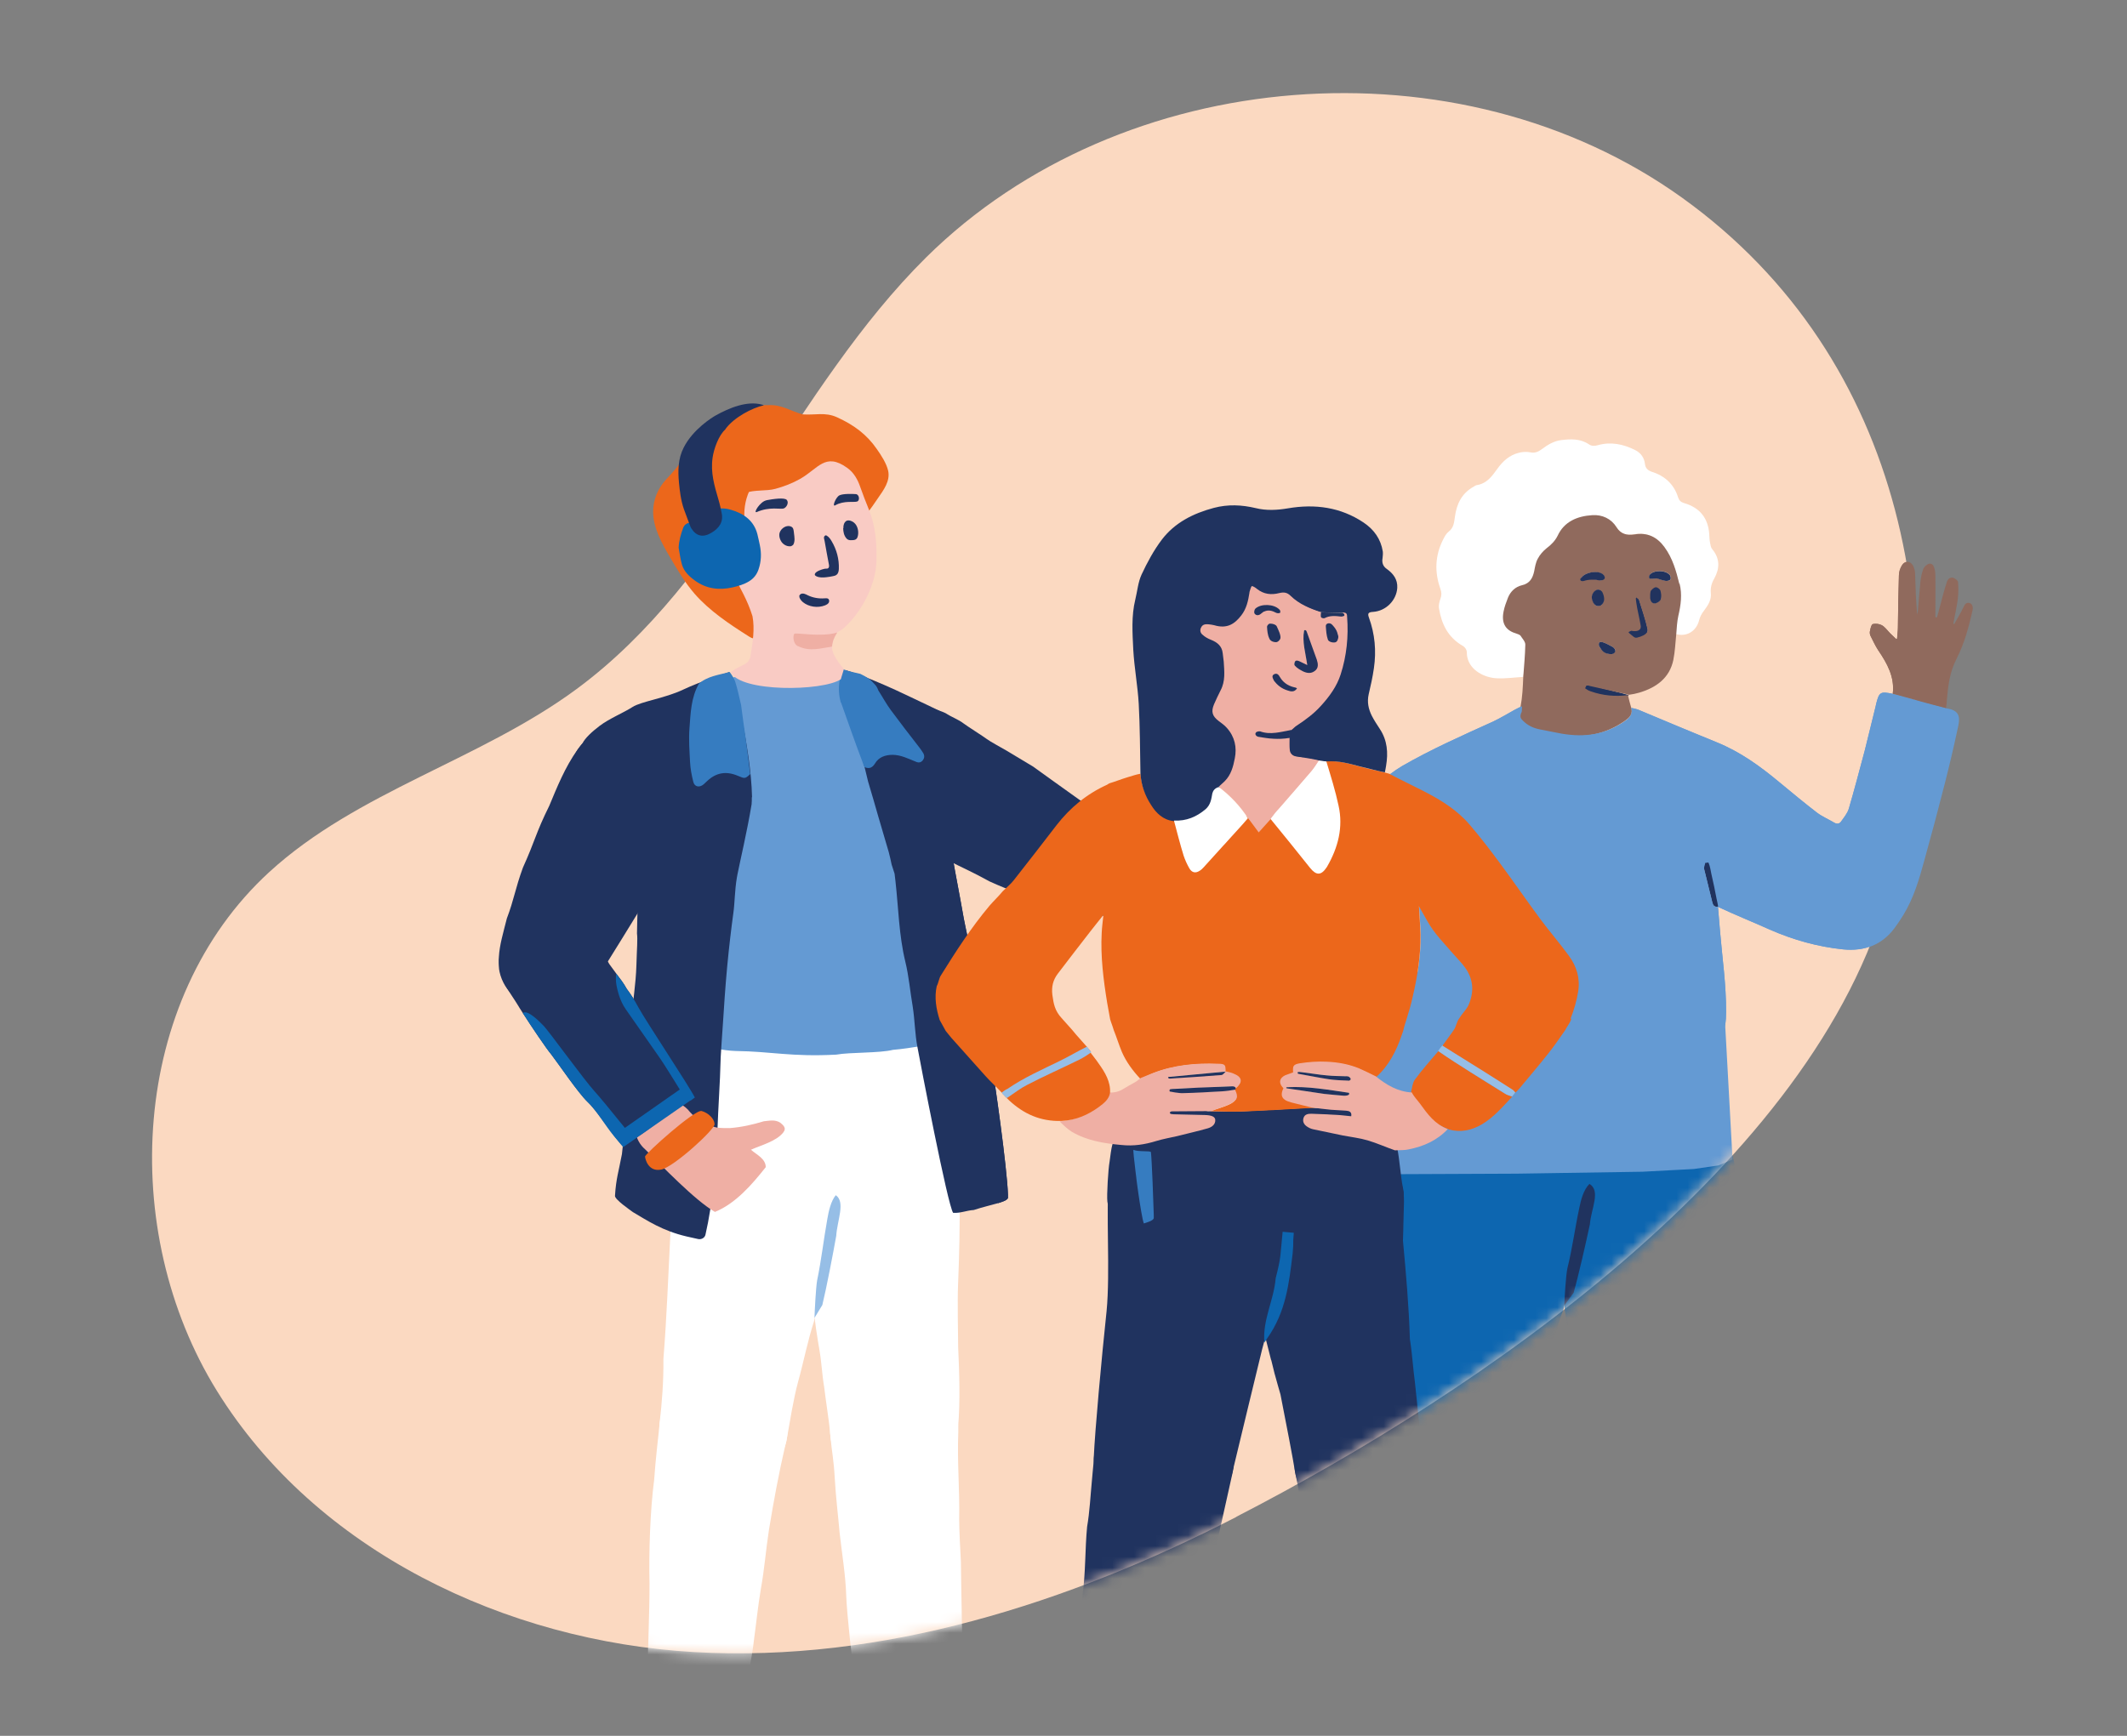 <svg width="196" height="160" viewBox="0 0 196 160" fill="none" xmlns="http://www.w3.org/2000/svg">
<rect x="0" y="0" width="196" height="160" fill="#808080" stroke="none"/>
<path d="M113.94 139.816C98.496 147.764 81.309 153.276 63.965 152.279C46.62 151.281 29.128 142.966 19.983 128.194C10.839 113.421 12.004 92.119 24.813 80.38C32.929 72.947 44.247 70.06 53.108 63.529C66.915 53.366 73.162 35.791 85.341 23.727C103.347 5.91 134.466 3.464 155.034 18.247C175.676 33.092 180.274 58.784 174.048 82.029C167.297 107.237 136.031 128.435 113.93 139.806L113.94 139.816Z" fill="#FBD9C1"/>
<mask id="mask0_9204_22388" style="mask-type:luminance" maskUnits="userSpaceOnUse" x="14" y="8" width="163" height="145">
<path d="M113.94 139.816C98.496 147.764 81.309 153.276 63.965 152.279C46.62 151.281 29.128 142.966 19.983 128.194C10.839 113.421 12.004 92.119 24.813 80.38C32.929 72.947 44.247 70.06 53.108 63.529C66.915 53.366 73.162 35.791 85.341 23.727C103.347 5.91 134.466 3.464 155.034 18.247C175.676 33.092 180.274 58.784 174.048 82.029C167.297 107.237 136.031 128.435 113.93 139.806L113.94 139.816Z" fill="white"/>
</mask>
<g mask="url(#mask0_9204_22388)">
<path d="M85.428 65.156C85.69 65.208 85.932 65.282 86.173 65.366C86.257 65.397 86.331 65.429 86.415 65.45C86.814 65.586 87.15 65.723 87.286 65.828C87.496 65.985 88.409 66.374 88.756 66.657C89.113 66.93 90.677 67.917 90.929 68.117C91.181 68.316 92.368 68.967 92.767 69.198C93.166 69.429 95.213 70.668 95.213 70.668C96.525 71.634 102.321 75.728 103.371 76.569C103.402 76.59 103.434 76.611 103.455 76.632C103.465 76.632 103.476 76.632 103.486 76.642C104.925 77.629 105.67 79.361 105.25 81.094C104.788 83.004 103.056 84.327 101.082 84.474C100.998 84.474 100.914 84.485 100.83 84.474C100.399 84.474 99.99 84.422 99.591 84.348C98.447 84.149 97.355 83.708 95.948 83.214C94.195 82.385 93.197 82.165 91.181 81.241C88.651 79.855 87.979 79.739 85.47 78.259C83.727 77.366 81.879 76.453 80.325 75.183C80.262 75.13 80.199 75.078 80.147 75.025C79.779 74.7 79.422 74.332 79.107 73.954C79.107 73.954 79.107 73.944 79.097 73.933C78.162 72.663 77.784 71.056 78.173 69.439C78.918 66.384 82.162 64.473 85.428 65.166V65.156Z" fill="#20335F"/>
<path d="M84.178 70.3C84.178 70.3 84.21 70.3 84.231 70.311C84.231 70.311 84.241 70.311 84.252 70.311C84.441 70.385 84.556 70.573 84.504 70.773C84.451 70.993 84.22 71.119 83.989 71.077C83.916 71.067 83.853 71.035 83.811 70.993C83.779 70.972 83.758 70.941 83.737 70.92C83.674 70.826 83.643 70.721 83.674 70.605C83.727 70.385 83.958 70.258 84.189 70.3H84.178Z" fill="#EC671B"/>
<path d="M87.83 92.978C87.883 93.535 87.914 94.102 87.925 94.574C87.904 97.398 86.812 99.992 85.017 102.008C82.707 104.611 79.221 106.27 75.315 106.281C71.746 106.281 68.522 104.895 66.234 102.669C64.638 101.126 63.493 99.173 62.989 96.999C62.989 96.999 62.989 96.989 62.989 96.978C62.926 96.517 62.832 95.992 62.748 95.467C62.569 94.322 62.38 93.178 62.265 92.621C61.992 91.215 61.866 89.314 61.709 88.464C61.551 87.613 61.488 85.849 61.394 84.495C61.267 82.826 61.341 82.091 61.236 80.936L60.963 79.183C60.449 78.185 60.438 77.471 59.609 77.335C58.811 77.198 58.149 77.083 57.551 76.978C57.383 76.946 57.236 76.925 57.131 76.904C57.089 76.894 57.057 76.883 57.026 76.883C57.026 76.883 57.015 76.883 57.005 76.883C54.6 76.306 52.826 74.258 52.826 71.833C52.826 70.489 53.362 69.271 54.244 68.337C54.244 68.337 55.504 67.255 56.144 66.835C56.889 66.353 58.958 65.271 59.745 64.904C60.197 64.694 68.522 62.174 68.617 62.111C68.617 62.111 79.872 62.562 81.09 63.171C82.402 63.812 85.468 65.187 86.665 66.09C86.707 66.121 86.739 66.142 86.78 66.174C88.135 67.15 89.006 68.683 89.006 70.416C89.006 72.253 88.03 73.87 86.528 74.846C85.741 75.35 85.437 75.686 85.657 76.915C85.793 77.671 85.772 78.573 85.856 78.899C86.088 79.791 86.371 82.017 86.57 82.721C86.77 83.424 87.242 87.319 87.284 87.991C87.326 88.663 87.442 90.438 87.641 91.487C87.715 91.876 87.767 92.422 87.809 92.999C87.809 92.999 87.809 93.01 87.809 93.02L87.83 92.978Z" fill="#649AD3"/>
<path d="M88.503 109.032C88.503 109.63 88.02 110.134 87.39 110.218C87.128 110.25 86.771 110.292 86.214 110.334C85.49 110.386 84.618 110.239 83.684 110.302C82.918 110.355 81.668 110.082 80.807 110.134C79.316 110.239 78.109 110.176 76.502 110.271C75.757 110.313 74.329 110.229 73.594 110.271C72.439 110.334 71.127 110.365 70.056 110.407C68.628 110.47 67.662 110.355 66.549 110.376C64.848 110.407 63.83 110.271 63.4 110.155C62.864 110.008 62.224 109.42 62.266 108.706C62.581 103.73 62.518 96.622 62.56 95.761C63.547 95.761 65.415 96.8 67.788 96.874C71.116 96.916 72.901 97.43 77.059 97.21C78.34 96.979 81.017 97.084 82.287 96.769C84.03 96.622 85.857 96.212 87.758 95.992C87.999 97.325 88.167 98.847 88.314 100.191C88.461 100.926 88.44 102.9 88.472 104.433C88.472 105.955 88.524 107.184 88.493 109.032H88.503Z" fill="white"/>
<path d="M88.283 118.45C88.22 119.857 88.283 123.111 88.293 124.172C88.398 126.471 88.493 129.127 88.293 131.469C88.293 131.553 88.293 131.637 88.283 131.731C88.283 131.836 88.283 131.941 88.283 132.046C88.115 134.954 85.542 137.275 82.393 137.285C79.379 137.285 76.891 135.185 76.524 132.456C76.524 132.435 76.524 132.424 76.524 132.403C76.513 132.309 76.503 132.204 76.492 132.088C76.492 132.067 76.492 132.036 76.492 132.015C76.398 131.007 76.051 128.791 75.946 127.846C75.747 126.692 75.715 125.621 75.516 124.476C75.369 123.605 75.012 121.505 75.001 120.623C75.001 120.623 74.728 118.03 74.634 117.452C74.539 116.864 74.151 114.397 74.025 113.725C73.878 112.917 73.741 110.848 73.741 110.848C73.626 110.323 73.573 109.777 73.594 109.221C73.72 105.378 77.133 102.355 81.227 102.47C85.311 102.585 88.535 105.767 88.44 109.588V109.63C88.44 113.809 88.409 115.226 88.283 118.45Z" fill="white"/>
<path d="M88.733 155.585C88.744 156.256 88.334 156.529 87.988 156.666C87.295 156.886 86.518 156.844 85.772 156.928C84.785 157.023 83.809 157.159 82.874 157.38C82.287 157.558 81.793 157.558 81.163 157.474C80.964 157.432 80.722 157.432 80.523 157.38C80.071 157.422 79.62 157.443 79.294 157.38C79.221 157.369 79.168 157.317 79.147 157.264C78.811 156.466 78.906 155.606 78.769 154.766C78.528 153.296 78.034 148.634 77.982 147.154C77.919 145.18 77.615 143.437 77.373 141.316C77.226 139.615 77.016 137.988 76.921 136.245C76.827 134.544 76.659 133.883 76.523 132.413C76.523 132.392 76.523 132.381 76.523 132.36C76.512 132.266 76.502 132.161 76.491 132.045C76.491 132.024 76.491 131.993 76.491 131.972C76.491 131.93 76.491 131.888 76.491 131.846C76.449 129.421 78.024 127.205 80.491 126.47C84.565 125.263 88.313 128.098 88.303 131.741C88.303 131.846 88.303 131.951 88.303 132.056C88.198 134.901 88.439 137.137 88.387 140.067C88.387 140.938 88.492 143.049 88.544 143.93C88.586 147.427 88.691 152.025 88.765 155.585H88.733Z" fill="white"/>
<path d="M82.362 132.129C82.6 132.129 82.793 131.946 82.793 131.72C82.793 131.494 82.6 131.311 82.362 131.311C82.124 131.311 81.932 131.494 81.932 131.72C81.932 131.946 82.124 132.129 82.362 132.129Z" fill="white"/>
<path d="M77.017 110.166H77.038C77.038 110.166 76.272 114.419 75.579 118.156C75.327 119.553 75.012 121.789 75.012 121.789C74.424 123.584 74.056 125.516 73.552 127.332C73.101 128.991 72.796 131.018 72.513 132.572C72.481 132.771 72.429 132.971 72.376 133.159C71.704 135.522 69.405 137.254 66.665 137.254C63.4 137.254 60.754 134.776 60.754 131.721C60.754 131.532 60.764 131.343 60.785 131.154C60.995 129.285 61.153 127.416 61.132 125.264C61.447 121.327 61.562 117.799 61.762 113.978L62.066 109.925L62.224 108.759C62.591 105.2 65.772 102.439 69.626 102.439C73.731 102.439 77.049 105.557 77.049 109.4C77.049 109.652 77.038 109.904 77.007 110.156L77.017 110.166Z" fill="white"/>
<path d="M75.053 121.484C75.074 120.791 75.179 118.733 75.294 118.04C75.693 116.119 75.893 114.271 76.239 112.35C76.355 111.667 76.565 110.701 77.016 110.166C77.93 110.796 77.142 112.497 77.058 113.914C76.764 115.563 76.166 118.691 75.777 120.287L75.053 121.474V121.484Z" fill="#96BEE6"/>
<path d="M72.576 131.71C72.576 131.993 72.555 132.277 72.513 132.56C72.482 132.76 72.44 132.959 72.377 133.158C71.758 135.846 71.306 138.282 70.855 141.033C70.571 142.87 70.445 144.634 70.109 146.471C69.826 148.172 69.7 149.548 69.458 151.301C69.364 152.267 68.954 154.43 68.765 155.385C68.671 155.889 68.618 156.782 68.377 157.244C68.135 157.611 67.169 157.517 66.77 157.611C64.954 157.8 63.285 157.349 61.521 157.401C61.027 157.307 59.998 157.233 59.757 156.771C59.557 156.309 59.705 155.217 59.652 154.713C59.694 152.13 59.862 148.508 59.852 145.936C59.788 143.038 59.904 139.269 60.282 136.382C60.408 134.523 60.618 132.854 60.786 131.206C61.069 128.413 63.579 126.219 66.644 126.208C69.91 126.198 72.566 128.665 72.576 131.731V131.71Z" fill="white"/>
<path d="M69.28 73.482C69.28 73.702 69.28 73.923 69.259 74.133C68.85 76.621 68.178 79.456 67.957 80.59C67.936 80.705 67.915 80.8 67.905 80.873C67.695 82.112 67.716 83.183 67.579 84.149C67.38 85.587 67.18 87.299 67.012 89.062C66.834 90.952 66.697 93.094 66.655 93.777C66.582 94.963 66.382 97.472 66.382 98.26C66.382 99.047 66.162 102.564 66.12 103.982C66.067 105.956 65.668 109.273 65.668 109.273C65.668 110.439 65.322 112.434 65.007 113.809C64.944 114.092 64.639 114.271 64.335 114.208L63.254 113.966C61.028 113.441 59.652 112.507 58.33 111.73C58.088 111.552 56.618 110.544 56.671 110.218C56.765 108.654 57.017 107.94 57.311 106.376L57.542 104.202C57.542 104.202 57.71 100.863 57.71 99.362C57.71 97.787 58.172 95.183 58.235 93.735C58.298 92.286 58.592 90.784 58.645 88.947C58.687 87.383 58.77 86.585 58.697 86.049C58.687 85.944 58.749 83.981 58.749 83.876L58.98 81.703C58.98 81.703 58.802 79.844 58.802 79.529C58.802 78.584 59.148 77.713 58.424 77.713C55.075 77.713 52.366 75.183 52.355 72.043C52.355 71.791 52.377 71.55 52.408 71.319C52.419 71.235 52.429 71.161 52.44 71.088C52.607 70.112 53.048 69.23 53.689 68.495C53.899 68.054 54.529 67.455 55.264 66.899C56.156 66.227 57.511 65.67 58.288 65.166C59.064 64.662 61.28 64.358 62.939 63.571C64.597 62.783 67.191 61.954 67.191 61.954L67.369 62.279L67.411 62.395C67.747 63.55 67.359 63.403 67.747 64.515C67.947 65.019 68.146 65.576 68.346 66.08C68.797 68.558 69.238 70.993 69.301 73.482H69.28Z" fill="#20335F"/>
<path d="M72.189 104.37C71.549 105.2 70.131 105.557 69.197 105.977C69.732 106.439 70.562 106.806 70.562 107.583C69.323 109.147 67.8 110.932 65.879 111.709C64.01 110.628 60.987 107.446 59.391 105.882C59.349 105.851 59.317 105.819 59.286 105.788C58.834 105.326 58.551 104.706 58.551 104.024C58.551 102.585 59.8 101.42 61.333 101.42C62.267 101.42 63.086 101.85 63.59 102.512C63.611 102.533 63.632 102.554 63.643 102.564C64.43 103.467 65.911 103.929 66.11 103.94C66.457 103.982 66.845 103.982 67.244 103.982C68.326 103.898 69.354 103.667 70.383 103.352C70.877 103.31 71.412 103.163 71.906 103.488C72.189 103.719 72.494 103.992 72.189 104.36V104.37Z" fill="#EFAFA4"/>
<path d="M58.822 71.938C58.822 71.938 58.822 71.97 58.822 71.991C58.822 71.991 58.822 72.001 58.822 72.012C58.822 72.201 58.675 72.379 58.465 72.411C58.234 72.453 58.013 72.306 57.971 72.085C57.961 72.022 57.971 71.949 57.982 71.896C57.992 71.865 58.013 71.833 58.024 71.802C58.087 71.707 58.192 71.644 58.307 71.623C58.538 71.581 58.759 71.728 58.801 71.949L58.822 71.938Z" fill="#EC671B"/>
<path d="M87.413 65.996C87.413 65.996 87.36 65.965 87.328 65.943C87.371 65.965 87.392 65.975 87.402 65.986C87.402 65.986 87.402 65.989 87.402 65.996H87.413Z" fill="#0D66B0"/>
<path d="M64.45 72.568C64.429 72.809 64.387 73.051 64.324 73.282C64.303 73.366 64.282 73.439 64.261 73.513C64.166 73.901 64.061 74.237 63.977 74.363C63.841 74.573 63.536 75.476 63.295 75.844C63.043 76.211 62.203 77.796 62.025 78.059C61.846 78.322 61.311 79.508 61.122 79.907C60.933 80.306 59.883 82.364 59.883 82.364C59.032 83.708 55.442 89.619 54.686 90.7C54.675 90.731 54.644 90.763 54.623 90.784C54.623 90.794 54.623 90.805 54.623 90.816C53.762 92.285 52.029 93.199 50.14 93.031C48.061 92.842 46.433 91.403 46.034 89.587C46.013 89.514 46.003 89.43 45.992 89.356C45.95 88.957 45.94 88.569 45.971 88.191C46.034 87.099 46.36 86.028 46.706 84.653C47.368 82.92 47.462 81.954 48.187 79.97C49.331 77.44 49.363 76.799 50.612 74.279C51.337 72.547 52.061 70.72 53.216 69.103C53.268 69.04 53.31 68.977 53.363 68.914C53.657 68.526 54.003 68.158 54.36 67.812C54.36 67.812 54.371 67.812 54.381 67.801C55.599 66.772 57.258 66.206 59.022 66.363C62.35 66.657 64.786 69.429 64.471 72.557L64.45 72.568Z" fill="#20335F"/>
<path d="M92.882 110.418C92.882 110.418 92.861 110.491 92.819 110.523C92.693 110.659 92.378 110.775 91.968 110.901C91.359 111.079 90.519 111.268 89.732 111.531C89.049 111.573 88.524 111.835 87.832 111.793C87.338 111.153 84.787 97.871 84.545 96.538C84.304 95.299 84.304 94.06 84.104 92.769C83.863 91.383 83.758 90.007 83.422 88.632C82.834 86.207 82.792 83.687 82.519 81.251C82.508 81.157 82.498 81.073 82.487 80.978C82.477 80.831 82.456 80.684 82.435 80.537C82.435 80.537 82.33 80.222 82.162 79.687C82.078 79.309 82.004 78.92 81.9 78.553C81.585 77.471 81.259 76.379 80.944 75.298C80.629 74.196 80.314 73.104 79.989 72.022C79.642 70.51 79.222 69.009 78.76 67.539C78.655 67.161 78.529 66.794 78.414 66.416C78.319 66.143 78.267 65.859 78.172 65.628C77.752 64.431 77.605 63.161 77.805 62.048L77.836 61.922L77.878 61.765C79.054 62.09 80.367 62.657 81.522 63.151C82.592 63.602 84.829 64.694 85.816 65.156C86.152 65.303 86.645 65.565 87.002 65.765C87.128 65.828 87.233 65.891 87.306 65.922C87.317 65.933 87.338 65.943 87.349 65.943C87.38 65.964 87.401 65.975 87.433 65.996C88.776 66.815 89.763 68.138 90.068 69.744C90.12 69.986 90.141 70.227 90.162 70.469C90.162 70.552 90.162 70.626 90.162 70.699C90.183 72.631 89.144 74.406 87.475 75.445C87.306 75.55 87.6 76.064 87.475 76.894L87.8 79.13C88.104 80.884 88.335 81.965 88.808 84.642C88.808 84.684 89.123 86.186 89.133 86.228C89.669 89.839 90.456 92.811 91.244 97.168C91.664 99.541 92.798 107.614 92.882 110.103C92.882 110.229 92.882 110.334 92.882 110.418Z" fill="#20335F"/>
<path d="M92.882 110.418C92.882 110.418 92.862 110.491 92.82 110.523C92.694 110.659 92.379 110.775 91.969 110.901C91.696 110.176 91.507 108.465 91.308 106.963C91.066 105.126 90.415 98.91 89.701 95.246C88.987 91.561 87.727 85.934 87.591 84.863C87.412 83.414 86.583 79.823 86.698 78.742C86.803 77.765 87.045 77.104 87.475 76.904L87.801 79.141C88.105 80.894 88.336 81.975 88.809 84.653C88.809 84.695 89.124 86.196 89.134 86.238C89.67 89.85 90.457 92.821 91.245 97.178C91.665 99.551 92.799 107.625 92.882 110.113C92.882 110.239 92.882 110.344 92.882 110.428V110.418Z" fill="#20335F"/>
<path d="M58.811 92.81C58.496 92.222 58.15 91.666 57.761 91.152C57.456 90.606 57.163 90.228 56.785 89.734C56.596 89.482 56.396 89.209 56.155 88.873C55.903 88.411 55.01 87.025 54.811 86.742C54.779 86.7 54.769 86.658 54.737 86.616C54.737 86.605 54.727 86.595 54.716 86.574C54.569 86.332 54.412 86.102 54.223 85.891C53.393 84.936 52.154 84.338 50.748 84.296C48.207 84.254 46.107 86.112 46.002 88.474C46.002 88.506 46.002 88.527 46.002 88.558C46.002 88.831 46.012 89.104 46.065 89.367C46.086 89.451 46.096 89.545 46.128 89.629C46.128 89.65 46.128 89.671 46.138 89.692C46.149 89.745 46.17 89.797 46.18 89.85C46.18 89.85 46.191 89.871 46.18 89.892C46.275 90.228 46.432 90.564 46.611 90.9C46.978 91.54 47.43 92.159 47.755 92.705C47.818 92.81 47.923 92.989 48.07 93.209C48.102 93.251 48.133 93.304 48.165 93.356C48.921 94.543 50.38 96.706 50.8 97.189C51.514 98.123 53.257 100.706 54.128 101.546C54.989 102.344 56.302 104.391 57.068 105.273C57.173 105.388 57.268 105.504 57.362 105.619C57.53 105.451 57.73 105.304 57.981 105.178C58.013 105.157 58.034 105.147 58.066 105.126C58.066 105.126 58.15 105.084 58.202 105.073C59.168 104.601 59.934 103.94 60.785 103.299C61.73 102.596 62.748 102.008 63.682 101.294C63.788 101.21 63.892 101.147 64.008 101.084C63.357 99.845 59.472 94.018 58.8 92.779L58.811 92.81Z" fill="#20335F"/>
<path d="M67.242 61.943C67.452 62.237 67.651 62.521 67.746 62.825C67.966 63.518 68.113 64.232 68.292 64.988C68.418 65.986 68.554 66.951 68.691 67.896C68.848 69.051 68.995 70.217 69.132 71.351C68.638 71.813 68.628 71.771 67.966 71.498C66.906 71.057 65.992 71.214 65.163 71.991C65.058 72.085 64.953 72.201 64.848 72.285C64.47 72.621 64.008 72.537 63.893 72.086C63.735 71.477 63.62 70.857 63.588 70.248C63.536 69.188 63.452 68.159 63.536 67.099C63.641 65.723 63.672 64.327 64.397 63.025C65.184 62.321 66.255 62.206 67.231 61.943H67.242Z" fill="#367CC0"/>
<path d="M77.48 64.767C77.26 63.98 77.239 63.203 77.438 62.395C77.491 62.153 77.585 61.933 77.68 61.681C78.394 61.954 78.897 62.006 79.275 62.111C80.241 62.584 80.283 62.752 80.672 63.151C80.756 63.245 80.861 63.423 80.934 63.633C81.333 64.253 81.659 64.872 82.079 65.439C82.95 66.615 83.853 67.791 84.746 68.936C84.861 69.083 84.977 69.261 85.082 69.429C85.218 69.681 85.186 69.922 84.977 70.143C84.767 70.343 84.557 70.29 84.305 70.174C83.654 69.912 83.013 69.587 82.268 69.576C81.575 69.576 80.976 69.786 80.63 70.374C80.43 70.678 80.189 70.92 79.685 70.72C79.559 70.531 79.528 70.353 79.454 70.174C78.772 68.379 78.142 66.552 77.501 64.757L77.48 64.767Z" fill="#367CC0"/>
<path d="M64.038 101.179C63.471 100.055 59.481 94.071 58.809 92.821C58.495 92.233 58.148 91.677 57.76 91.162C57.455 90.617 57.161 90.239 56.783 89.745C56.731 90.018 56.752 90.512 56.804 90.795C56.878 91.173 57.077 92.202 57.665 93.031C58.253 93.871 60.08 96.475 60.783 97.493C61.245 98.155 61.991 99.383 62.642 100.423L57.581 103.961C56.426 102.533 55.208 101.042 54.778 100.58C53.927 99.667 50.547 95.016 50.116 94.575C49.696 94.144 48.604 93.021 48.174 93.378C48.93 94.564 50.389 96.727 50.809 97.21C51.523 98.144 53.266 100.727 54.137 101.567C54.946 102.323 55.796 103.772 56.542 104.675L56.563 104.706C56.594 104.748 56.636 104.79 56.668 104.832L57.424 105.735L58.001 105.336L63.366 101.609C63.471 101.525 63.587 101.462 63.713 101.399C63.807 101.315 63.912 101.242 64.017 101.179C64.017 101.179 64.017 101.168 64.007 101.158L64.038 101.179Z" fill="#0D66B0"/>
<path d="M60.932 107.804C62.098 107.562 65.856 104.118 65.846 103.625C65.835 103.131 65.29 102.585 64.659 102.407C64.03 102.228 59.431 106.365 59.441 106.607C59.452 106.848 59.756 108.045 60.922 107.804H60.932Z" fill="#EC671B"/>
<path d="M144.397 93.955C144.681 93.955 144.912 93.772 144.912 93.546C144.912 93.32 144.681 93.136 144.397 93.136C144.113 93.136 143.883 93.32 143.883 93.546C143.883 93.772 144.113 93.955 144.397 93.955Z" fill="#EC671B"/>
<path d="M159.883 107.972C159.872 108.56 159.41 109.085 158.675 109.169C158.371 109.2 157.94 109.242 157.289 109.284C156.439 109.337 155.41 109.19 154.318 109.253C153.415 109.305 151.945 109.032 150.927 109.085C149.173 109.179 147.746 109.127 145.856 109.221C144.984 109.263 143.294 109.179 142.422 109.221C141.068 109.284 139.525 109.316 138.254 109.358C136.574 109.421 135.441 109.305 134.128 109.326C132.133 109.358 130.926 109.221 130.422 109.106C129.792 108.959 129.036 108.381 129.089 107.667C129.456 102.733 132.154 90.879 132.196 90.385C133.131 90.385 134.895 90.974 137.152 91.016C140.302 91.037 141.824 91.236 145.761 91.11C146.969 90.984 149.509 91.037 150.717 90.858C152.365 90.774 153.142 90.06 154.937 89.934C155.168 90.69 157.205 98.333 157.373 99.656C157.552 100.391 158.077 101.777 158.339 103.279C158.57 104.769 159.904 106.124 159.872 107.961L159.883 107.972Z" fill="#0D66B0"/>
<path d="M159.715 117.326C159.641 118.723 159.725 121.946 159.725 122.996C159.851 125.274 159.956 127.91 159.725 130.24C159.725 130.324 159.725 130.408 159.715 130.492C159.715 130.597 159.715 130.702 159.715 130.797C159.515 133.684 156.492 135.983 152.775 135.983C149.226 135.983 146.286 133.894 145.856 131.196C145.856 131.175 145.856 131.164 145.856 131.143C145.845 131.049 145.835 130.944 145.814 130.839C145.814 130.818 145.814 130.786 145.814 130.765C145.698 129.768 145.289 127.574 145.173 126.639C144.942 125.495 144.9 124.434 144.669 123.3C144.491 122.429 144.071 120.35 144.071 119.489C144.071 119.489 143.746 116.927 143.641 116.35C143.536 115.773 143.074 113.326 142.927 112.654C142.748 111.856 142.591 109.798 142.591 109.798C142.454 109.284 142.391 108.738 142.412 108.182C142.559 104.37 146.58 101.378 151.41 101.483C156.219 101.599 160.019 104.759 159.904 108.549V108.591C159.893 112.738 159.862 114.135 159.725 117.326H159.715Z" fill="#0D66B0"/>
<path d="M158.447 155.029C158.384 155.69 157.985 155.963 157.586 156.11C156.777 156.341 152.2 155.722 151.318 155.69C150.163 155.627 147.99 155.669 147.244 155.606C147.013 155.564 145.344 155.375 145.123 155.291C144.588 155.26 140.892 155.06 140.546 154.924C140.472 154.892 140.42 154.84 140.42 154.777C140.304 153.926 140.693 153.128 140.819 152.288C141.029 150.818 142.026 146.241 142.446 144.823C143.034 142.923 143.265 141.18 143.695 139.091C144.094 137.432 144.399 135.826 144.871 134.125C145.333 132.476 145.669 131.71 145.816 130.261C145.816 130.24 145.816 130.23 145.816 130.209C145.816 130.114 145.837 130.009 145.848 129.904C145.848 129.883 145.848 129.852 145.848 129.831C145.848 129.789 145.858 129.747 145.869 129.705C146.341 127.321 148.64 125.411 151.664 125.085C156.651 124.56 159.791 123.72 159.833 127.332C159.833 127.437 159.833 127.542 159.833 127.636C159.749 130.461 159.539 141.59 159.465 142.461C158.982 145.905 158.772 151.501 158.426 155.029H158.447Z" fill="#0D66B0"/>
<path d="M146.452 109.117H146.473C146.473 109.117 145.57 113.337 144.751 117.043C144.457 118.419 144.09 120.645 144.09 120.645C143.397 122.429 142.966 124.34 142.378 126.136C141.843 127.784 141.486 129.789 141.16 131.322C141.129 131.511 141.066 131.711 141.003 131.91C140.205 134.252 137.507 135.973 134.283 135.973C130.441 135.973 127.322 133.517 127.322 130.482C127.322 130.293 124.645 130.052 124.666 129.873C124.908 128.015 124.645 126.136 125.076 124.036C126.273 120.235 129.055 107.72 129.055 107.72C129.496 104.192 133.233 101.452 137.78 101.452C142.609 101.452 146.525 104.539 146.525 108.35C146.525 108.602 146.515 108.854 146.473 109.096L146.452 109.117Z" fill="#0D66B0"/>
<path d="M137.295 108.203C137.18 108.403 137.295 108.644 137.537 108.739C137.789 108.833 138.093 108.739 138.219 108.539C138.335 108.34 138.219 108.098 137.978 108.004C137.726 107.909 137.421 108.004 137.295 108.203Z" fill="#0D66B0"/>
<path d="M144.145 120.34C144.166 119.658 144.292 117.61 144.428 116.928C144.9 115.017 145.131 113.19 145.541 111.29C145.677 110.607 145.919 109.662 146.465 109.127C147.536 109.757 146.612 111.437 146.507 112.844C146.16 114.482 145.457 117.579 145.005 119.164L144.145 120.34Z" fill="#20335F"/>
<path d="M141.207 130.072C141.238 130.355 141.238 130.639 141.207 130.912C141.186 131.111 141.154 131.311 141.102 131.51C140.619 134.209 140.315 136.655 140.042 139.406C139.874 141.243 139.895 142.996 139.664 144.834C139.485 146.535 139.464 147.91 139.349 149.653C139.328 150.619 139.044 152.782 138.908 153.737C138.845 154.241 138.866 155.123 138.624 155.595C138.372 155.973 137.228 155.952 136.776 156.068C134.655 156.383 132.661 156.047 130.592 156.215C130.004 156.162 124.692 156.215 124.272 155.837C123.915 155.438 123.211 149.747 123.117 149.254C122.98 146.702 123.117 142.734 123.348 140.193C123.547 137.327 123.978 133.295 124.608 130.45C124.87 128.612 124.723 128.539 124.776 126.891C124.86 124.108 130.141 125.242 133.732 125.022C137.564 124.791 140.913 127.048 141.217 130.072H141.207Z" fill="#0D66B0"/>
<path d="M158.971 94.449L159.653 106.88L158.33 107.426L156.094 107.751L151.348 108.003L139.778 108.182L127.662 108.234L126.402 107.804L126.455 93.157L128.292 89.451L133.636 89.766L152.136 88.748L158.971 94.449Z" fill="#649AD3"/>
<path d="M144.712 93.923C145.037 93.104 145.289 92.243 145.426 91.382C145.615 90.175 145.289 89.083 144.575 88.107C143.746 86.962 142.812 85.891 141.961 84.747C140.701 83.046 139.504 81.303 138.244 79.602C137.352 78.395 136.428 77.187 135.441 76.032C134.297 74.678 132.774 73.733 131.168 72.914C130.16 72.4 129.121 71.906 128.092 71.36C128.438 71.098 128.806 70.846 129.173 70.626C131.861 69.072 134.738 67.801 137.583 66.51C138.276 66.184 138.937 65.775 139.609 65.407C139.746 65.344 140.092 65.145 140.25 65.103C140.25 65.292 140.25 65.659 140.176 65.701C140.04 66.069 140.103 66.216 140.365 66.457C140.806 66.888 141.289 67.108 141.909 67.234C142.57 67.36 143.242 67.497 143.904 67.623C146.066 67.99 147.988 67.707 149.762 66.457C150.203 66.153 150.476 65.785 150.319 65.25C150.528 65.292 150.728 65.334 150.917 65.397C153.332 66.405 155.736 67.423 158.172 68.41C160.356 69.292 162.193 70.626 163.957 72.095C165.101 73.04 166.235 73.985 167.422 74.899C167.905 75.266 168.503 75.518 169.049 75.844C169.28 75.969 169.49 75.927 169.626 75.76C169.899 75.371 170.225 74.983 170.361 74.552C170.886 72.767 171.348 70.982 171.831 69.187C172.178 67.833 172.493 66.457 172.839 65.092C172.86 64.987 172.881 64.872 172.913 64.767C173.165 63.801 173.301 63.717 174.383 63.948C174.614 63.99 174.771 64.032 174.939 64.074C176.388 64.462 177.858 64.851 179.307 65.26C179.349 65.281 179.38 65.302 179.422 65.302C180.483 65.47 180.64 66.016 180.451 66.898C180.084 68.641 179.674 70.384 179.233 72.127C178.614 74.563 177.973 76.967 177.301 79.382C176.839 81.083 176.335 82.784 175.391 84.337C175.139 84.747 174.866 85.156 174.561 85.566C173.417 87.099 171.8 87.697 169.847 87.508C167.485 87.267 165.227 86.626 163.075 85.681C161.532 84.988 159.883 84.327 158.319 83.592C158.298 83.329 158.224 83.078 158.182 82.857C158.025 82.059 157.888 81.345 157.699 80.558C157.626 80.211 157.584 79.865 157.447 79.55C157.426 79.466 157.332 79.508 157.237 79.529C157.143 79.55 157.122 79.508 157.122 79.592C157.101 79.76 157.006 79.917 157.027 80.064C157.279 81.114 157.552 82.174 157.804 83.225C157.878 83.487 158.014 83.613 158.308 83.592C158.382 84.327 158.424 85.104 158.497 85.828C158.707 88.327 159.075 90.805 159.054 93.304C159.054 93.493 159.043 94.28 158.949 94.49C154.193 94.469 149.405 93.902 144.722 93.902L144.712 93.923Z" fill="#649AD3"/>
<path d="M140.378 62.394C139.569 62.436 138.75 62.562 137.942 62.52C136.818 62.478 135.464 61.806 135.212 60.578C135.191 60.473 135.17 60.357 135.17 60.252C135.191 59.948 135.054 59.696 134.802 59.538C133.406 58.741 132.829 57.491 132.598 56.053C132.556 55.769 132.64 55.454 132.734 55.192C132.85 54.866 132.85 54.614 132.734 54.289C132.178 52.735 132.23 51.213 132.986 49.722C133.123 49.459 133.259 49.186 133.49 49.008C133.973 48.64 133.994 48.126 134.068 47.632C134.225 46.488 134.666 45.48 135.81 44.85C135.884 44.808 135.968 44.745 136.041 44.724C137.028 44.577 137.49 43.884 137.994 43.191C138.477 42.519 139.097 41.942 139.968 41.732C140.294 41.648 140.682 41.627 140.997 41.69C141.459 41.795 141.774 41.627 142.099 41.385C142.624 40.997 143.181 40.651 143.863 40.566C144.735 40.462 145.627 40.419 146.415 40.955C146.667 41.123 146.918 41.123 147.223 41.039C148.441 40.693 149.585 40.934 150.688 41.49C151.213 41.753 151.517 42.204 151.58 42.761C151.622 43.128 151.811 43.338 152.179 43.475C153.438 43.863 154.268 44.661 154.635 45.848C154.73 46.131 154.887 46.278 155.16 46.362C156.651 46.792 157.386 47.758 157.502 49.186C157.523 49.47 157.523 49.743 157.575 50.005C157.617 50.226 157.649 50.478 157.785 50.625C158.499 51.486 158.478 52.389 157.974 53.312C157.722 53.743 157.607 54.173 157.649 54.646C157.722 55.297 157.397 55.79 157.008 56.305C156.798 56.567 156.641 56.882 156.567 57.187C156.315 58.174 155.423 58.741 154.404 58.436C154.425 57.859 154.478 57.292 154.593 56.777C154.824 55.79 154.961 54.793 154.709 53.806C154.415 52.62 154.068 51.433 153.333 50.404C152.672 49.501 151.79 49.05 150.572 49.239C149.879 49.365 149.312 49.218 148.913 48.567C148.43 47.79 147.443 47.769 146.52 47.832C145.123 47.916 144.861 48.63 144.273 49.942C144.042 50.436 143.401 50.499 142.96 50.824C142.614 51.087 143.695 51.129 143.517 51.496C143.328 51.843 143.034 52.504 142.96 52.892C142.824 53.512 141.165 54.268 140.409 54.446C139.79 54.593 139.443 54.688 139.212 55.244C139.023 55.654 139.716 55.937 139.653 56.368C139.422 57.533 139.244 57.145 140.157 57.418C140.294 57.46 141.165 57.974 141.238 58.09C141.427 58.352 141.396 59.381 141.375 59.664C141.396 60.693 140.43 61.386 140.367 62.373L140.378 62.394Z" fill="white"/>
<path d="M179.287 65.26C177.817 64.893 176.368 64.483 174.919 64.074C174.762 64.032 174.594 63.99 174.415 63.948C174.604 62.415 173.911 61.166 173.082 59.948C172.809 59.538 172.599 59.066 172.368 58.614C172.295 58.467 172.274 58.268 172.326 58.121C172.368 57.9 172.442 57.565 172.578 57.523C172.83 57.459 173.176 57.502 173.407 57.627C173.701 57.795 173.911 58.1 174.142 58.341C174.331 58.509 174.51 58.709 174.699 58.877C174.741 58.919 174.793 58.919 174.814 58.856C174.835 58.509 174.888 58.184 174.888 57.848C174.909 56.231 174.93 54.635 174.982 53.029C174.982 52.703 175.098 52.357 175.276 52.084C175.528 51.674 176.011 51.695 176.263 52.105C176.4 52.346 176.473 52.619 176.473 52.903C176.515 54.152 176.547 55.402 176.662 56.651C176.683 56.546 176.736 56.41 176.736 56.305C176.809 55.402 176.872 54.499 176.967 53.575C177.009 53.228 177.082 52.861 177.198 52.525C177.24 52.357 177.387 52.178 177.544 52.073C177.796 51.853 178.101 51.947 178.206 52.241C178.3 52.483 178.342 52.756 178.342 53.018C178.363 54.289 178.342 55.58 178.342 56.85C178.384 56.913 178.437 56.934 178.5 56.871C178.689 56.221 178.846 55.559 179.025 54.908C179.14 54.478 179.276 54.026 179.413 53.596C179.507 53.354 179.707 53.186 179.969 53.249C180.158 53.312 180.431 53.512 180.431 53.659C180.473 54.152 180.473 54.688 180.41 55.192C180.316 55.948 180.137 56.703 180.001 57.449C180.001 57.512 180.043 57.533 180.095 57.491C180.368 56.998 180.673 56.504 180.925 55.979C181.04 55.738 181.135 55.528 181.45 55.57C181.702 55.612 181.838 55.895 181.775 56.221C181.429 57.775 181.019 59.297 180.284 60.746C179.644 61.974 179.507 63.286 179.392 64.62C179.392 64.84 179.35 65.071 179.318 65.292L179.287 65.26Z" fill="#906A5D"/>
<path d="M144.713 93.902C149.427 93.881 157.301 93.902 158.404 93.902C159.023 93.902 158.971 94.081 158.971 94.448C158.971 94.795 158.677 94.963 158.078 94.963C152.104 94.963 150.225 94.963 144.209 94.963C144.345 94.616 144.555 94.27 144.713 93.913V93.902Z" fill="#649AD3"/>
<path d="M158.287 83.581C157.962 83.602 157.846 83.455 157.783 83.193C157.531 82.143 157.258 81.083 157.006 80.033C156.964 79.886 156.964 79.686 157.006 79.539C157.027 79.434 157.122 79.298 157.195 79.277C157.29 79.256 157.468 79.34 157.489 79.424C157.626 79.749 157.741 80.096 157.815 80.432C158.004 81.23 158.161 82.049 158.319 82.846C158.36 83.067 158.36 83.298 158.392 83.56C158.392 83.56 158.318 83.581 158.297 83.581H158.287Z" fill="#21335E"/>
<path d="M150.025 64.148C148.829 64.295 147.705 64.19 146.603 63.801C146.414 63.739 146.256 63.654 146.099 63.539C146.025 63.497 146.004 63.371 146.025 63.297C146.046 63.224 146.162 63.172 146.235 63.151C146.33 63.13 146.445 63.13 146.529 63.151C147.306 63.34 148.094 63.56 148.892 63.749C149.301 63.854 149.647 63.938 150.088 64.074C150.046 64.095 150.046 64.116 150.015 64.137L150.025 64.148Z" fill="#20335F"/>
<path d="M150.278 58.006C150.855 58.132 151.086 57.985 150.971 57.449C150.834 56.777 150.719 56.095 150.624 55.402C150.603 55.297 150.603 55.097 150.782 55.034C150.876 54.992 151.034 55.181 151.055 55.297C151.328 56.179 151.632 57.04 151.832 57.943C151.926 58.331 151.601 58.678 151.191 58.803C150.803 58.929 150.435 58.846 150.131 58.583C149.806 58.321 149.785 58.006 150.267 58.006H150.278Z" fill="#21335E"/>
<path d="M154.75 53.827C154.456 52.619 154.131 51.454 153.375 50.425C152.713 49.522 151.831 49.05 150.613 49.26C149.92 49.364 149.354 49.239 148.955 48.587C148.472 47.811 147.642 47.422 146.729 47.485C145.332 47.569 144.135 48.084 143.537 49.375C143.306 49.847 142.939 50.215 142.508 50.54C142.183 50.803 141.889 51.139 141.7 51.506C141.511 51.853 141.448 52.262 141.374 52.651C141.238 53.27 140.986 53.774 140.251 53.942C139.631 54.089 139.19 54.52 138.959 55.087C138.802 55.496 138.634 55.926 138.55 56.378C138.319 57.543 138.823 58.142 139.747 58.404C139.883 58.446 140.041 58.509 140.114 58.593C140.272 58.856 140.555 59.129 140.555 59.412C140.534 60.399 140.44 61.397 140.366 62.404C140.324 63.37 140.293 64.21 140.114 65.155C140.093 65.344 140.041 65.565 139.999 65.712C139.862 66.058 139.999 66.31 140.251 66.573C140.713 67.003 141.259 67.245 141.857 67.371C142.519 67.496 143.191 67.591 143.852 67.696C146.015 68.064 147.989 67.675 149.752 66.426C150.193 66.121 150.487 65.775 150.309 65.218C150.193 64.83 150.099 64.441 150.015 64.074C148.839 64.221 147.695 64.116 146.592 63.727C146.403 63.664 146.246 63.58 146.088 63.465C146.046 63.423 146.13 63.318 146.162 63.244C146.183 63.181 146.162 63.202 146.256 63.181C146.351 63.139 146.372 63.202 146.466 63.223C147.275 63.412 147.978 63.549 148.766 63.738C149.175 63.843 149.637 63.906 150.099 64.042C150.424 64 150.739 63.937 151.023 63.853C152.65 63.381 153.847 62.478 154.194 60.84C154.351 60.063 154.383 59.244 154.467 58.425C154.509 57.869 154.54 57.302 154.656 56.766C154.887 55.779 155.023 54.782 154.771 53.795L154.75 53.827ZM145.952 53.47C145.878 53.491 145.815 53.491 145.721 53.47C145.742 53.386 145.679 53.344 145.721 53.249C146.067 52.756 147.117 52.577 147.632 52.903C147.926 53.092 147.905 53.333 147.537 53.501C146.96 53.417 146.477 53.239 145.952 53.459V53.47ZM146.855 55.569C146.697 55.265 146.645 54.95 146.834 54.646C146.928 54.52 147.128 54.362 147.296 54.341C147.432 54.32 147.506 54.583 147.569 54.709C147.726 55.118 147.915 55.444 147.548 55.79C147.18 55.937 146.97 55.832 146.855 55.569ZM148.556 60.294C147.936 60.315 147.611 59.99 147.359 59.559C147.317 59.475 147.317 59.276 147.38 59.213C147.422 59.15 147.632 59.171 147.747 59.213C148.041 59.318 148.325 59.475 148.598 59.622C148.944 59.843 148.923 60.095 148.556 60.294ZM151.096 58.698C150.708 58.845 150.655 58.803 150.361 58.551C150.067 58.289 149.92 58.289 150.319 58.142C150.939 58.268 151.306 58.058 151.17 57.564C151.054 56.871 150.876 56.231 150.781 55.538C150.781 55.433 150.708 55.191 150.76 55.066C150.855 55.15 151.012 55.212 151.033 55.328C151.306 56.21 151.611 57.092 151.81 57.974C151.905 58.362 151.516 58.551 151.096 58.709V58.698ZM153.007 55.255C152.965 55.401 152.682 55.58 152.482 55.601C152.209 55.622 152.272 55.359 152.251 55.108C152.251 55.002 152.44 54.919 152.44 54.803L152.167 54.824C152.188 54.656 152.283 54.604 152.356 54.52C152.472 54.394 152.43 54.215 152.566 54.215C152.703 54.236 152.818 54.32 152.839 54.457C152.913 54.74 153.112 54.992 153.028 55.255H153.007ZM153.931 53.438C153.858 53.522 153.637 53.564 153.49 53.543C153.238 53.501 152.965 53.396 152.713 53.302C152.503 53.323 152.367 53.344 152.23 53.344C152.136 53.344 151.999 53.302 151.978 53.26C151.957 53.197 151.957 53.039 152.02 52.976C152.409 52.504 153.532 52.525 153.9 53.018C153.973 53.123 153.994 53.344 153.921 53.428L153.931 53.438Z" fill="#906A5D"/>
<path d="M152.061 54.782C152.082 54.635 152.082 54.478 152.155 54.415C152.271 54.289 152.428 54.131 152.596 54.131C152.733 54.131 152.963 54.299 153.005 54.436C153.079 54.698 153.121 55.013 153.026 55.276C152.984 55.423 152.68 55.601 152.502 55.622C152.229 55.643 152.092 55.402 152.061 55.15V54.782Z" fill="#21335E"/>
<path d="M152.661 53.312C152.503 53.333 152.367 53.354 152.22 53.354C152.125 53.354 151.968 53.333 151.968 53.27C151.947 53.186 151.947 53.05 152.01 52.987C152.398 52.514 153.522 52.535 153.889 53.029C153.962 53.134 153.983 53.354 153.91 53.438C153.836 53.522 153.616 53.564 153.469 53.543C153.196 53.501 152.944 53.396 152.64 53.302L152.661 53.312Z" fill="#21335E"/>
<path d="M148.554 60.294C147.798 60.316 147.609 59.969 147.357 59.56C147.315 59.476 147.315 59.276 147.378 59.213C147.452 59.15 147.63 59.171 147.746 59.213C148.04 59.318 148.323 59.476 148.596 59.623C148.943 59.843 148.943 60.179 148.554 60.294Z" fill="#21335E"/>
<path d="M129.594 93.966C129.783 93.251 130.003 92.527 130.192 91.792C130.633 89.902 130.948 88.002 130.906 86.07C130.885 85.23 130.812 84.39 130.77 83.529V83.508C131.022 83.939 131.274 84.39 131.526 84.821C132.145 85.965 133.09 86.868 133.919 87.855C134.287 88.285 134.728 88.695 135.043 89.167C135.757 90.196 135.988 91.32 135.526 92.485C135.316 92.978 135.043 93.451 134.717 93.924C132.995 93.945 131.274 93.966 129.594 93.966Z" fill="#649AD3"/>
<path d="M133.499 104.098C132.26 103.625 131.274 102.89 130.539 101.882C130.308 101.557 130.192 101.147 130.014 100.717C130.129 100.265 130.15 99.835 130.381 99.51C131.043 98.607 131.809 97.746 132.544 96.885C133.531 97.536 134.497 98.176 135.484 98.806C136.544 99.478 137.615 100.161 138.696 100.811C138.885 100.937 139.137 100.979 139.337 101.095C138.486 101.998 137.678 102.964 136.555 103.636C135.589 104.192 134.602 104.413 133.499 104.108V104.098Z" fill="#EC671B"/>
<path d="M139.337 101.063C139.106 100.979 138.854 100.937 138.676 100.801C137.595 100.129 136.545 99.467 135.463 98.795C134.476 98.176 133.51 97.567 132.523 96.874C132.639 96.685 132.796 96.485 132.933 96.338C134.151 97.094 135.369 97.871 136.587 98.617C137.553 99.215 138.497 99.824 139.432 100.423C139.505 100.465 139.568 100.57 139.642 100.664C139.547 100.811 139.453 100.927 139.348 101.052L139.337 101.063Z" fill="#96BEE6"/>
<path d="M133.941 94.952C132.398 94.952 130.844 94.994 129.301 94.973C129.395 94.606 129.49 94.28 129.595 93.944C131.296 93.923 133.017 93.923 134.718 93.923C134.508 94.27 134.214 94.616 133.941 94.952Z" fill="#649AD3"/>
<path d="M130.771 83.498L130.75 83.477C130.75 83.477 130.771 83.477 130.771 83.498Z" fill="#0E66AF"/>
<path d="M147.516 55.812C147.191 55.938 146.991 55.833 146.824 55.57C146.666 55.266 146.614 54.951 146.803 54.646C146.897 54.499 147.096 54.342 147.264 54.342C147.401 54.321 147.632 54.489 147.674 54.625C147.863 55.035 147.926 55.528 147.516 55.812Z" fill="#21335E"/>
<path d="M147.496 53.512C146.94 53.407 146.436 53.386 145.932 53.554C145.858 53.575 145.722 53.575 145.659 53.512C145.564 53.386 145.659 53.292 145.732 53.229C146.079 52.757 147.129 52.557 147.643 52.883C147.937 53.072 148.032 53.46 147.507 53.502L147.496 53.512Z" fill="#21335E"/>
<path d="M111.241 102.418C112.302 102.439 113.352 102.481 114.381 102.439C116.491 102.344 118.601 102.218 120.785 102.103C121.457 102.166 122.129 102.103 122.728 102.166C123.211 102.208 124.239 102.124 124.722 102.166C125.037 102.187 124.838 102.753 124.775 103.173C124.292 103.131 123.651 102.837 123.19 102.816C122.371 102.774 121.562 102.722 120.743 102.701C120.428 102.701 120.554 102.921 120.428 103.268C120.302 103.614 120.376 103.604 120.67 103.803C120.838 103.919 120.911 103.982 121.121 104.024C122.077 104.244 123.022 104.433 123.977 104.612C124.764 104.769 125.636 104.454 126.402 104.675C127.295 104.948 127.893 105.504 128.754 105.84C128.975 106.848 129.069 108.528 129.29 109.536C129.479 110.418 129.258 110.67 128.397 111.006C126.434 111.793 124.365 112.192 122.276 112.381C119.924 112.581 117.572 112.633 115.221 112.717C113.278 112.78 111.357 112.518 109.436 112.266C108.522 112.15 107.567 112.129 106.653 112.066C105.425 111.972 104.207 111.814 103.147 111.163C102.422 110.712 102.139 111.604 102.044 110.764C101.971 110.197 102.128 107.678 102.244 107.09C102.338 106.502 102.359 105.966 102.548 105.357C103.745 105.473 104.827 105.084 105.929 104.748C106.58 104.549 107.031 104.549 107.703 104.391C108.69 104.139 109.551 104.213 110.507 103.94C110.895 103.824 111.063 103.782 111.032 103.31C111.011 103.016 111.105 102.879 110.475 102.858C109.541 102.837 108.575 102.816 107.64 102.795C107.525 102.795 107.399 102.795 107.283 102.774C107.21 102.753 106.895 102.774 106.895 102.68C106.895 102.565 107.084 102.145 107.178 102.145C108.239 102.124 109.142 102.145 110.202 102.145C110.444 102.082 110.969 102.418 111.21 102.397L111.241 102.418Z" fill="#20335F"/>
<path d="M131.17 134.671C130.949 132.991 130.571 129.148 130.382 127.405C130.298 126.817 130.246 126.219 130.183 125.61C130.109 124.885 130.036 124.161 129.92 123.437C129.826 120.371 129.563 117.4 129.28 114.344C129.301 113.609 129.322 113.242 129.322 112.79C129.343 111.814 129.353 111.52 129.374 110.817C129.437 108.381 127.873 106.207 125.479 104.937C124.125 104.223 122.518 103.782 120.775 103.74C118.413 103.688 116.25 104.381 114.644 105.535C113.993 105.997 113.436 106.543 112.996 107.142C112.282 108.108 111.862 109.231 111.83 110.428C111.809 111.194 111.956 111.929 112.229 112.622C112.229 112.622 112.229 112.633 112.24 112.654C112.324 112.864 112.429 113.074 112.534 113.273C112.985 114.208 113.783 115.888 114.014 116.371C114.35 117.064 114.476 117.494 114.665 118.092C114.854 118.691 115.379 119.961 115.515 120.371C115.652 120.78 116.408 122.544 116.502 122.88C116.586 123.216 117.017 124.896 117.111 125.284C117.111 125.316 117.132 125.347 117.153 125.4C117.248 125.799 117.342 126.198 117.447 126.597C117.468 126.681 117.489 126.775 117.521 126.859C117.678 127.416 117.825 127.972 117.993 128.529C118.529 131.237 119.169 134.587 119.316 135.542C119.316 135.563 119.389 135.973 119.4 135.994C119.914 138.125 122.256 139.773 125.133 139.836C128.429 139.91 131.149 137.873 131.212 135.29C131.212 135.143 131.18 134.702 131.17 134.65V134.671Z" fill="#20335F"/>
<path d="M121.091 110.648C121.094 110.434 120.872 110.256 120.593 110.251C120.315 110.247 120.086 110.417 120.083 110.631C120.079 110.846 120.302 111.023 120.58 111.028C120.858 111.033 121.087 110.863 121.091 110.648Z" fill="#20335F"/>
<path d="M119.348 108.602C118.403 105.672 115.054 103.468 111.022 103.373C110.56 103.373 110.119 103.373 109.678 103.426C105.51 103.835 102.245 106.565 102.098 109.946V110.187L102.077 111.247C102.077 112.266 102.077 113.4 102.098 114.565C102.129 116.78 102.14 119.09 101.972 120.833C101.499 125.285 100.901 131.815 100.785 134.409C100.785 134.409 100.785 134.535 100.796 134.745C100.901 137.432 103.662 139.627 107.116 139.7C110.234 139.763 112.87 138.104 113.542 135.815C113.584 135.689 113.615 135.574 113.626 135.448C114.466 131.994 115.683 126.87 116.303 124.371C116.303 124.371 116.471 123.752 116.523 123.552L117.048 121.6L118.739 114.67L119.222 112.917L119.526 111.52L119.568 111.342C119.642 110.439 119.621 109.536 119.358 108.581L119.348 108.602Z" fill="#20335F"/>
<path d="M119.221 113.631C119.106 114.975 119.232 114.209 119.116 115.531C118.781 118.293 118.508 120.918 116.754 123.385L116.513 123.752C116.324 121.673 117.384 119.868 117.552 117.82C118.077 115.783 117.962 115.783 118.193 113.537C118.55 113.568 118.907 113.6 119.232 113.631H119.221Z" fill="#0D66B0"/>
<path d="M111.347 110.428C111.347 110.481 111.326 110.533 111.305 110.575C111.221 110.712 111.043 110.806 110.843 110.806C110.581 110.806 110.36 110.628 110.35 110.428C110.35 110.428 110.35 110.418 110.35 110.407C110.35 110.197 110.581 110.029 110.854 110.029C111.085 110.029 111.274 110.155 111.326 110.323C111.337 110.355 111.347 110.397 111.347 110.428Z" fill="#20335F"/>
<path d="M111.829 106.859C111.829 106.859 111.86 108.024 110.453 109.83C109.046 111.636 107.566 112.675 107.619 112.864C107.671 113.053 107.85 113.106 108.154 112.969C108.458 112.833 109.267 112.318 109.876 111.636C110.485 110.932 111.997 108.77 112.217 108.245C112.438 107.72 112.606 107.069 112.606 107.069C112.606 107.069 111.934 106.701 111.839 106.869L111.829 106.859Z" fill="#20335F"/>
<path d="M135.295 161.097C134.822 161.276 134.371 161.475 133.836 161.559C131.673 161.444 129.541 161.433 127.379 161.444C126.455 161.37 125.184 161.349 124.449 160.866C124.05 160.299 124.187 159.491 124.124 158.861C123.767 154.945 122.36 151.06 121.625 147.175C120.533 142.304 120.145 140.876 119.672 137.443C119.62 137.033 119.588 136.876 119.462 136.288C119.431 136.12 119.368 135.826 119.326 135.616C119.315 135.542 119.305 135.458 119.305 135.374C119.305 135.259 119.305 135.154 119.305 135.038C119.368 132.456 122.087 130.419 125.373 130.492C128.47 130.555 130.948 132.455 131.2 134.818C131.526 137.012 131.778 138.923 132.187 141.18C133.09 146.409 133.741 151.69 134.612 156.908C134.581 158.346 134.686 159.722 135.305 161.087L135.295 161.097Z" fill="#20335F"/>
<path d="M125.764 135.206C125.768 134.992 125.545 134.814 125.267 134.809C124.989 134.805 124.76 134.975 124.757 135.189C124.753 135.404 124.976 135.581 125.254 135.586C125.532 135.591 125.761 135.421 125.764 135.206Z" fill="#20335F"/>
<path d="M113.687 134.933C113.687 135.164 113.656 135.395 113.603 135.616C113.582 135.7 113.561 135.794 113.551 135.878C113.141 137.778 112.49 140.592 112.102 142.377C111.566 144.435 111.22 146.503 111.115 148.582C110.737 151.826 110.296 155.081 109.656 158.315C109.404 159.239 109.32 160.079 108.532 160.824C106.306 160.656 104.091 160.751 101.897 160.488C101.036 160.352 99.65 160.53 99.219 159.753C98.957 158.43 99.293 156.939 99.387 155.596C99.545 152.74 99.618 149.852 99.755 146.997C100.049 144.918 99.975 142.818 100.175 140.729C100.416 139.343 100.49 137.778 100.616 136.487C100.637 136.088 100.742 135.238 100.784 134.671V134.639C100.794 134.513 100.805 134.387 100.815 134.272C100.815 134.261 100.815 134.24 100.815 134.23C101.141 131.626 103.965 129.631 107.356 129.705C110.926 129.778 113.771 132.119 113.698 134.912L113.687 134.933Z" fill="#20335F"/>
<path d="M107.735 134.807C107.735 134.807 107.735 134.839 107.735 134.86C107.735 134.86 107.735 134.87 107.735 134.881C107.682 135.059 107.483 135.185 107.242 135.185C106.979 135.185 106.759 135.007 106.748 134.807C106.748 134.807 106.748 134.797 106.748 134.786C106.748 134.786 106.748 134.765 106.748 134.755C106.769 134.555 106.99 134.398 107.252 134.408C107.525 134.408 107.745 134.597 107.745 134.807H107.735Z" fill="#20335F"/>
<path d="M144.231 94.953C143.727 95.667 143.244 96.391 142.687 97.084C141.816 98.187 140.924 99.237 140.021 100.318C139.905 100.444 139.79 100.58 139.653 100.706C139.559 100.622 139.517 100.538 139.422 100.465C138.477 99.867 137.543 99.257 136.577 98.659C135.359 97.903 134.141 97.147 132.923 96.381C133.175 96.055 133.333 95.803 133.564 95.499C133.679 95.352 133.816 95.152 133.931 94.984C134.204 94.638 134.204 94.186 134.488 93.84C134.782 93.347 135.202 93 135.38 92.507C135.842 91.341 135.748 90.249 135.034 89.231C134.708 88.758 134.278 88.349 133.91 87.918C133.06 86.931 132.146 86.029 131.516 84.884C131.264 84.433 131.012 84.002 130.76 83.551C130.76 83.53 130.739 83.53 130.739 83.53C130.739 83.53 130.76 83.551 130.76 83.593C130.802 84.454 130.876 85.294 130.897 86.134C130.918 88.076 130.624 89.966 130.183 91.856C130.025 92.591 129.816 93.294 129.585 94.029C129.469 94.375 129.375 94.701 129.291 95.058C129.249 95.205 129.175 95.341 129.154 95.446C128.671 96.864 127.978 98.229 126.813 99.278C126.288 99.037 125.805 98.764 125.269 98.544C124.324 98.134 123.296 97.966 122.256 97.924C121.427 97.882 120.597 97.966 119.799 98.071C119.18 98.176 119.138 98.313 119.18 98.911C119.022 98.974 118.833 99.058 118.655 99.1C118.035 99.268 117.825 99.835 118.445 100.412C118.214 100.885 118.172 101.168 118.487 101.378C118.676 101.504 119.106 101.441 119.316 101.504C119.936 101.651 120.608 101.956 121.175 102.103C119.127 102.229 116.723 102.365 114.697 102.449C113.689 102.491 112.534 102.449 111.547 102.428C112.103 102.208 112.786 102.04 113.269 101.809C113.983 101.462 114.077 101.137 113.731 100.475C113.752 100.433 113.773 100.391 113.825 100.349C114.487 99.772 114.445 99.341 113.668 99.016C113.437 98.911 113.164 98.869 112.912 98.796V98.775C112.912 98.218 112.817 98.103 112.219 98.082C110.151 97.998 108.135 98.187 106.203 98.942C105.835 99.09 105.489 99.31 105.079 99.436C104.387 98.701 103.767 97.861 103.379 96.958C103.106 96.307 102.896 95.604 102.623 94.932C102.528 94.585 102.392 94.281 102.297 93.945C102.203 93.43 102.108 92.937 102.024 92.433C101.678 90.302 101.405 88.149 101.52 85.997C101.541 85.483 101.615 84.968 101.678 84.338C101.237 84.895 100.848 85.367 100.46 85.871C99.452 87.162 98.465 88.454 97.478 89.745C97.037 90.323 96.88 90.953 96.974 91.709C97.09 92.549 97.205 93.168 97.825 93.84C98.15 94.186 98.465 94.575 98.79 94.921C99.137 95.373 100.176 96.475 100.502 96.906C99.63 97.336 98.686 97.746 97.814 98.134C96.113 98.89 94.507 99.646 92.942 100.654C92.785 100.738 92.754 100.843 92.46 100.874C92.165 100.528 91.137 99.562 90.843 99.216C89.782 98.029 88.711 96.843 87.651 95.646C87.493 95.457 87.325 95.257 87.147 95.026C86.937 94.659 86.779 94.354 86.591 94.018C86.265 92.99 86.087 91.95 86.317 90.9C86.475 90.617 86.528 90.186 86.685 89.934C88.081 87.698 89.467 85.525 91.189 83.477C91.578 83.026 92.019 82.616 92.407 82.144C92.754 81.797 93.142 81.493 93.415 81.136C94.748 79.435 96.061 77.755 97.363 76.054C98.602 74.459 100.124 73.188 102.024 72.327C102.098 72.264 102.161 72.243 102.234 72.201C102.791 72.033 103.337 71.813 103.893 71.645C104.261 71.54 104.702 71.382 105.09 71.319C105.184 72.401 105.499 73.167 106.056 74.049C106.539 74.805 107.274 75.445 108.261 75.603C108.555 76.705 108.922 76.726 109.248 77.797C109.363 78.207 109.458 79.309 109.657 79.687C109.888 80.097 109.678 80.118 110.098 79.855C110.214 79.771 110.235 79.341 110.35 79.236C111.064 78.459 112.229 78.459 112.943 77.682C113.584 76.947 114.182 75.897 114.854 75.183C115.201 75.613 115.61 76.065 115.936 76.516C116.324 76.065 116.713 75.781 117.112 75.393C118.329 76.873 119.726 77.608 120.944 79.078C121.521 79.792 121.679 80.695 122.162 79.939C122.183 79.918 122.183 79.897 122.204 79.876C123.212 78.112 123.694 76.233 123.264 74.259C122.97 72.884 122.487 71.55 122.141 70.185C123.264 70.08 124.303 70.374 125.311 70.658C126.046 70.847 126.802 71.025 127.558 71.193C127.695 71.235 128.199 71.361 128.388 71.435C129.448 71.97 130.75 72.275 131.768 72.768C133.375 73.587 134.918 74.595 136.063 75.949C137.049 77.115 138.015 78.207 138.908 79.435C140.168 81.136 141.669 83.005 142.929 84.706C143.779 85.85 144.651 86.942 145.48 88.086C146.194 89.052 146.289 90.323 146.121 91.53C146.005 92.391 145.134 93.105 144.787 93.945C144.651 94.333 144.399 94.617 144.231 94.953Z" fill="#EC671B"/>
<path d="M108.167 75.687C107.18 75.582 106.54 74.952 106.078 74.207C105.5 73.325 105.154 72.359 105.091 71.277C105.049 69.125 105.049 66.994 104.933 64.883C104.839 63.224 104.524 61.566 104.429 59.886C104.356 58.353 104.24 56.788 104.618 55.255C104.807 54.479 104.87 53.66 105.196 52.956C105.721 51.833 106.319 50.72 107.075 49.722C108.251 48.19 109.921 47.329 111.852 46.814C113.165 46.468 114.425 46.531 115.716 46.835C116.682 47.077 117.69 47.024 118.677 46.856C121.176 46.426 123.548 46.751 125.659 48.169C126.625 48.819 127.244 49.702 127.423 50.835C127.444 51.024 127.423 51.245 127.402 51.434C127.328 51.843 127.423 52.19 127.79 52.442C128.389 52.872 128.798 53.408 128.756 54.185C128.683 55.329 127.727 56.316 126.53 56.4C126.089 56.421 126.005 56.547 126.142 56.914C126.698 58.447 126.835 59.991 126.604 61.587C126.488 62.406 126.31 63.203 126.121 64.001C125.963 64.715 126.1 65.356 126.415 65.986C126.625 66.395 126.898 66.805 127.15 67.193C127.843 68.243 127.927 69.387 127.727 70.574C127.706 70.742 127.654 70.983 127.612 71.193C126.856 71.046 126.121 70.826 125.365 70.658C124.357 70.395 123.391 70.101 122.236 70.185C121.963 70.164 121.68 70.143 121.459 70.101C120.745 69.975 120.063 69.86 119.37 69.755C119.023 69.692 118.813 69.45 118.771 69.135C118.729 68.768 118.75 68.379 118.75 67.97C118.792 67.728 118.824 67.519 118.887 67.298C119.076 67.151 119.233 66.973 119.412 66.868C120.22 66.332 120.976 65.765 121.617 65.062C122.394 64.201 123.086 63.256 123.433 62.175C124.01 60.453 124.168 58.668 124.031 56.862C124.01 56.641 123.958 56.452 123.622 56.473C122.96 56.473 122.31 56.452 121.669 56.431C120.588 56.106 119.622 55.675 118.845 54.92C118.519 54.615 118.225 54.731 117.784 54.836C117.07 55.004 116.357 54.752 115.758 54.3C115.622 54.195 115.643 54.405 115.485 54.321C115.412 54.51 115.443 54.363 115.37 54.563C115.37 54.584 115.328 54.909 115.328 54.93C115.212 55.686 115.17 56.306 114.687 56.935C114.11 57.691 112.986 58.269 111.768 57.901C111.611 57.859 111.422 57.754 111.243 57.733C110.97 57.691 111.285 57.67 111.128 57.922C110.991 58.206 110.918 58.069 111.128 58.248C111.359 58.437 111.569 58.353 111.842 58.468C112.44 58.71 113.427 58.857 113.501 59.497C113.522 59.76 113.406 60.253 113.406 60.505C113.448 61.408 114.183 62.489 113.753 63.35C113.522 63.76 113.847 64.127 113.658 64.558C113.364 65.23 112.44 64.946 113.039 65.398C113.291 65.587 113.06 65.933 113.27 66.175C114.005 66.994 115.065 68.348 114.855 69.387C114.719 70.143 114.194 71.582 113.616 72.17C113.427 72.338 112.535 72.453 112.325 72.621C111.978 72.726 111.978 72.884 111.915 73.178C111.821 73.692 111.506 74.427 111.044 74.837C110.383 75.529 109.343 75.781 108.199 75.697L108.167 75.687Z" fill="#20335F"/>
<path d="M111.745 102.397C111.514 102.418 111.283 102.418 111.083 102.418C110.076 102.418 109.036 102.439 108.028 102.439C107.955 102.439 107.839 102.439 107.797 102.565C107.797 102.649 107.913 102.691 107.986 102.691C108.102 102.712 108.217 102.712 108.333 102.712C109.225 102.733 110.149 102.754 111.041 102.775C111.64 102.796 111.965 102.922 111.986 103.226C112.007 103.657 111.661 103.898 111.293 104.003C110.37 104.266 109.435 104.476 108.49 104.717C107.85 104.864 107.178 104.98 106.558 105.169C105.498 105.494 104.469 105.662 103.314 105.536C101.687 105.389 100.122 105.127 98.747 104.308C98.359 104.066 97.97 103.688 97.644 103.363C98.978 103.279 100.122 102.785 101.109 102.029C101.571 101.662 102.002 101.294 102.117 100.696C102.642 100.738 103.104 100.633 103.514 100.37C103.86 100.15 104.227 99.961 104.595 99.751C104.784 99.646 104.941 99.489 105.12 99.363C105.487 99.216 105.855 99.058 106.243 98.911C108.175 98.155 110.191 97.966 112.259 98.05C112.921 98.05 112.952 98.197 112.921 98.764C111.157 98.953 109.404 99.09 107.661 99.258V99.363C107.734 99.384 107.818 99.405 107.892 99.405C109.456 99.3 110.926 99.142 112.49 99.016C112.627 98.995 112.816 98.869 112.952 98.754C113.204 98.817 113.477 98.859 113.708 98.974C114.517 99.3 114.517 99.793 113.845 100.328C113.729 100.244 113.687 100.108 113.593 100.108C112.532 100.129 111.482 100.234 110.401 100.276C109.74 100.297 109.047 100.297 108.375 100.339C108.186 100.339 108.007 100.381 107.818 100.402V100.591C108.228 100.654 108.627 100.759 109.036 100.738C110.233 100.696 111.451 100.633 112.648 100.57C113.036 100.549 113.404 100.465 113.792 100.423C114.139 101.095 114.044 101.41 113.33 101.756C112.805 102.019 112.249 102.166 111.724 102.376L111.745 102.397Z" fill="#EFAFA4"/>
<path d="M128.566 106.04C127.694 105.735 126.886 105.368 126.035 105.116C125.3 104.896 124.524 104.812 123.757 104.665C122.833 104.476 121.92 104.276 120.996 104.087C120.786 104.045 120.586 103.94 120.418 103.825C120.145 103.636 120.009 103.352 120.124 103.027C120.24 102.701 120.534 102.659 120.838 102.659C121.615 102.68 122.403 102.722 123.18 102.764C123.621 102.785 124.051 102.848 124.513 102.89C124.586 102.481 124.324 102.397 124.03 102.376C123.568 102.334 123.106 102.334 122.655 102.292C122.077 102.229 121.437 102.166 120.817 102.071C120.177 101.924 119.62 101.767 119.001 101.62C118.791 101.557 118.56 101.494 118.381 101.357C118.056 101.137 118.035 100.78 118.266 100.307C117.668 99.709 118.035 99.205 118.633 99.037C118.822 98.974 118.98 98.911 119.158 98.848C119.116 98.271 119.158 98.113 119.778 98.008C120.586 97.882 121.437 97.819 122.235 97.861C123.264 97.903 124.282 98.082 125.248 98.481C125.752 98.701 126.256 98.953 126.791 99.216C127.736 99.992 128.818 100.633 130.099 100.696C130.288 101.084 130.603 101.389 130.833 101.704C131.568 102.712 132.188 103.594 133.406 104.077C132.44 105.106 131.201 105.672 129.794 105.945C129.448 106.029 129.017 106.008 128.555 106.029M122.088 100.832C122.686 100.895 123.285 100.958 123.883 101C124.041 101 124.177 100.916 124.345 100.853C124.345 100.811 124.324 100.769 124.324 100.727C122.445 100.444 120.555 100.108 118.623 100.213C118.623 100.255 118.623 100.297 118.602 100.318C119.746 100.486 120.88 100.664 122.098 100.832M124.02 99.195C123.421 99.174 122.844 99.174 122.256 99.111C121.5 99.047 120.765 98.921 120.03 98.827C119.893 98.806 119.736 98.848 119.589 98.848V98.932C119.704 98.953 119.799 98.995 119.914 99.016C120.765 99.163 121.615 99.341 122.466 99.468C123.043 99.552 123.642 99.552 124.209 99.594C124.303 99.594 124.366 99.531 124.461 99.51C124.419 99.425 124.387 99.32 124.345 99.268C124.272 99.226 124.188 99.226 124.02 99.184V99.195Z" fill="#EFAFA4"/>
<path d="M112.282 72.537C112.471 72.369 112.67 72.17 112.859 72.002C113.437 71.424 113.636 70.668 113.783 69.912C113.993 68.883 113.783 67.907 113.048 67.088C112.838 66.847 112.565 66.658 112.313 66.469C111.715 66.017 111.578 65.608 111.872 64.915C112.061 64.484 112.261 64.054 112.471 63.644C112.933 62.783 112.817 61.88 112.765 60.977C112.744 60.715 112.691 60.463 112.67 60.201C112.597 59.55 112.187 59.214 111.589 58.972C111.316 58.867 111.032 58.71 110.833 58.521C110.602 58.353 110.539 58.069 110.696 57.807C110.833 57.544 111.085 57.523 111.358 57.544C111.547 57.565 111.704 57.586 111.883 57.628C113.101 57.996 113.794 57.481 114.382 56.725C114.864 56.106 115.022 55.371 115.137 54.615V54.573C115.211 54.384 115.232 54.185 115.347 54.017C115.505 54.038 115.715 54.185 115.851 54.3C116.45 54.773 117.143 54.856 117.878 54.667C118.319 54.563 118.613 54.605 118.938 54.93C119.715 55.686 120.702 56.095 121.762 56.442C121.762 56.61 121.689 56.788 121.762 56.893C121.783 56.956 122.014 56.83 122.088 56.788C122.571 56.526 122.896 56.568 123.421 56.641C123.516 56.662 123.652 56.662 123.747 56.641C123.705 56.557 123.768 56.557 123.726 56.473C124.114 56.431 124.135 56.641 124.135 56.862C124.272 58.668 124.093 60.453 123.537 62.174C123.19 63.256 122.508 64.201 121.72 65.062C121.08 65.776 120.324 66.332 119.516 66.868C119.327 66.973 119.19 67.151 118.991 67.298C118.025 67.466 117.08 67.855 116.145 67.519C116.051 67.477 115.893 67.582 115.736 67.665C115.83 67.749 115.925 67.886 116.03 67.907C116.954 68.075 117.888 68.169 118.833 68.012C118.833 68.4 118.812 68.789 118.854 69.156C118.896 69.461 119.106 69.671 119.453 69.734C120.146 69.839 120.88 69.923 121.563 70.101C121.353 70.448 121.153 70.773 120.901 71.046C119.915 72.212 118.907 73.346 117.92 74.49C117.647 74.815 117.395 75.162 117.111 75.477C116.744 75.886 116.376 76.296 115.988 76.726C115.662 76.275 115.347 75.865 115.001 75.393C114.245 74.269 113.416 73.367 112.355 72.569M119.495 61.366C119.705 61.534 119.747 61.587 119.978 61.712C120.366 61.954 120.576 61.901 121.006 61.608C121.395 61.324 121.195 61.072 121.08 60.705C120.807 59.844 120.67 59.245 120.345 58.384C120.324 58.321 120.324 58.143 120.272 58.101C120.23 58.101 120.198 58.122 120.156 58.122C119.967 59.172 120.345 60.358 120.503 61.481C120.23 61.355 119.904 61.198 119.694 61.093C119.369 60.946 119.285 60.904 119.253 61.282M117.794 58.72C117.678 58.374 117.815 58.069 117.636 57.775C117.542 57.628 117.248 57.555 117.017 57.534C116.922 57.513 116.943 57.817 116.975 57.922C116.996 58.29 116.933 58.458 117.09 58.783C117.185 58.951 117.248 58.888 117.479 58.951C117.594 58.951 117.867 59.014 118.004 58.825M123.075 58.353C122.938 58.111 122.959 57.88 122.749 57.681C122.539 57.46 122.287 57.555 122.287 57.807C122.287 58.237 122.382 58.479 122.518 58.857C122.56 58.983 122.77 59.203 122.98 59.182C123.096 59.182 123.211 58.857 123.274 58.689C123.316 58.584 123.253 58.447 123.201 58.258M116.418 56.116C116.807 55.949 117.132 56.095 117.479 56.284C117.573 56.326 117.731 56.431 117.846 56.431C117.825 56.326 117.846 56.305 117.773 56.242C117.269 55.728 116.303 55.77 115.778 56.242C115.683 56.326 115.641 56.326 115.683 56.431C115.778 56.62 115.799 56.494 116.009 56.368C116.145 56.305 116.303 56.473 116.471 56.347M117.468 62.615C117.794 63.046 118.109 63.329 118.644 63.497C118.917 63.581 119.222 63.823 119.495 63.497C119.358 63.434 119.264 63.371 119.169 63.35C118.613 63.203 118.182 63.088 117.909 62.615C117.794 62.426 117.794 62.122 117.521 62.269C117.29 62.374 117.332 62.374 117.479 62.615H117.468Z" fill="#EFAFA4"/>
<path d="M117.08 75.487C117.332 75.141 117.584 74.815 117.889 74.501C118.875 73.356 119.883 72.222 120.87 71.057C121.101 70.773 121.311 70.437 121.532 70.112C121.784 70.154 121.994 70.154 122.225 70.196C122.634 71.55 123.054 72.884 123.348 74.269C123.789 76.254 123.306 78.123 122.288 79.886C122.267 79.907 122.267 79.928 122.246 79.95C121.742 80.706 121.301 80.706 120.734 80.013C119.516 78.48 118.298 76.978 117.08 75.487Z" fill="white"/>
<path d="M112.283 72.537C113.364 73.335 114.309 74.364 114.992 75.424C114.351 76.18 113.679 76.884 113.039 77.598C112.325 78.396 111.611 79.173 110.908 79.95C110.813 80.055 110.698 80.17 110.561 80.254C110.173 80.516 109.826 80.443 109.595 80.034C109.385 79.666 109.207 79.278 109.07 78.868C108.745 77.818 108.472 76.737 108.178 75.634C109.322 75.697 110.267 75.288 111.096 74.584C111.558 74.175 111.621 73.66 111.716 73.125C111.789 72.863 111.947 72.653 112.293 72.548L112.283 72.537Z" fill="white"/>
<path d="M113.773 100.444C113.385 100.507 113.017 100.57 112.629 100.591C111.432 100.654 110.214 100.738 109.017 100.759C108.629 100.78 107.936 100.633 107.799 100.612C107.757 100.57 107.757 100.486 107.799 100.423C107.799 100.381 108.167 100.36 108.356 100.36C109.017 100.318 109.71 100.297 110.382 100.255C111.442 100.213 112.492 100.171 113.574 100.129C113.668 100.129 113.868 100.171 113.868 100.318C113.889 100.402 113.826 100.423 113.773 100.444Z" fill="#21335E"/>
<path d="M118.78 68.022C117.835 68.191 116.9 68.085 115.976 67.918C115.861 67.897 115.725 67.834 115.683 67.676C115.662 67.414 116.029 67.393 116.123 67.414C117.068 67.76 118.034 67.456 118.969 67.288C118.874 67.477 118.832 67.781 118.78 68.022Z" fill="#20335F"/>
<path d="M123.674 56.484C123.789 56.484 123.947 56.652 123.863 56.767C123.768 56.788 123.653 56.851 123.569 56.83C123.044 56.767 122.54 56.725 122.057 56.977C121.983 57.019 121.763 56.956 121.731 56.893C121.689 56.788 121.71 56.589 121.731 56.442C122.372 56.442 122.991 56.484 123.684 56.484H123.674Z" fill="#21335E"/>
<path d="M112.944 98.764C112.944 98.764 112.692 99.09 112.556 99.09C110.991 99.216 109.458 99.31 107.894 99.415C107.82 99.415 107.736 99.436 107.663 99.373C107.642 99.352 107.621 99.31 107.663 99.268C109.406 99.1 111.159 98.943 112.923 98.775C112.944 98.754 112.944 98.775 112.944 98.775V98.764Z" fill="#21335E"/>
<path d="M122.045 100.832C120.869 100.664 119.725 100.486 118.58 100.318C118.465 100.255 118.538 100.234 118.601 100.213C120.533 100.108 122.412 100.454 124.302 100.727C124.302 100.769 124.344 100.769 124.323 100.853C124.281 100.979 123.998 101 123.861 101C123.284 100.958 122.685 100.895 122.045 100.832Z" fill="#21335E"/>
<path d="M124.062 99.194C124.178 99.215 124.293 99.215 124.335 99.278C124.409 99.341 124.493 99.404 124.451 99.52C124.377 99.604 124.293 99.625 124.199 99.604C123.621 99.583 123.023 99.562 122.456 99.478C121.605 99.352 120.755 99.173 119.905 99.026C119.789 99.005 119.611 98.984 119.579 98.942V98.858C119.558 98.774 119.873 98.816 120.02 98.837C120.755 98.921 121.511 99.058 122.246 99.121C122.844 99.184 123.443 99.184 124.062 99.205V99.194Z" fill="#21335E"/>
<path d="M119.266 61.261C119.287 60.894 119.423 60.81 119.749 60.957C119.98 61.062 120.19 61.177 120.463 61.303C120.305 60.18 119.98 59.172 120.169 58.122C120.19 58.08 120.263 58.08 120.284 58.08C120.379 58.122 120.4 58.185 120.421 58.248C120.715 59.088 121.04 59.949 121.344 60.81C121.46 61.177 121.533 61.587 121.134 61.86C120.725 62.164 120.263 62.007 119.875 61.776C119.665 61.671 119.276 61.387 119.276 61.261H119.266Z" fill="#21335E"/>
<path d="M117.993 58.825C117.919 59.066 117.699 59.192 117.604 59.192C117.237 59.192 117.027 59.024 116.964 58.846C116.806 58.52 116.775 58.132 116.754 57.764C116.754 57.68 116.89 57.481 117.027 57.481C117.3 57.481 117.552 57.565 117.646 57.722C117.804 58.069 118.035 58.541 117.993 58.825Z" fill="#21335E"/>
<path d="M123.232 58.311C123.253 58.458 123.327 58.552 123.327 58.72C123.306 58.909 123.232 59.193 123.001 59.214C122.707 59.256 122.403 59.109 122.361 58.951C122.224 58.563 122.203 58.132 122.172 57.702C122.172 57.439 122.539 57.355 122.749 57.576C122.959 57.796 123.138 58.027 123.232 58.311Z" fill="#21335E"/>
<path d="M116.462 56.368C116.325 56.452 116.231 56.557 116.115 56.631C115.905 56.757 115.706 56.715 115.59 56.526C115.549 56.421 115.591 56.179 115.685 56.095C116.21 55.623 117.386 55.665 117.89 56.179C117.963 56.242 118.005 56.347 117.963 56.484C117.827 56.547 117.69 56.526 117.596 56.484C117.228 56.295 116.882 56.179 116.472 56.379L116.462 56.368Z" fill="#21335E"/>
<path d="M117.375 62.699C117.26 62.479 117.165 62.269 117.417 62.143C117.69 62.017 117.827 62.206 117.942 62.405C118.215 62.878 118.635 63.182 119.181 63.329C119.276 63.35 119.528 63.392 119.507 63.476C119.255 63.823 118.929 63.739 118.656 63.644C118.1 63.476 117.69 63.151 117.365 62.699H117.375Z" fill="#21335E"/>
<path d="M102.286 100.738C102.192 101.315 101.751 101.672 101.268 102.029C100.27 102.754 99.168 103.258 97.824 103.321C95.861 103.384 94.317 102.659 92.995 101.431C92.784 101.242 92.575 101.011 92.375 100.79C92.448 100.727 92.511 100.706 92.564 100.685C93.141 100.349 93.677 99.982 94.275 99.709C95.934 98.985 97.625 98.292 99.283 97.567C99.672 97.399 100.018 97.126 100.417 96.927C100.69 97.305 100.974 97.63 101.226 98.008C101.824 98.838 102.36 99.719 102.286 100.759V100.738Z" fill="#EC671B"/>
<path d="M100.574 96.99C100.217 97.242 99.839 97.483 99.461 97.672C97.865 98.459 96.217 99.184 94.642 100.003C94.065 100.297 93.529 100.706 93.004 101.063C92.962 101.105 92.847 101.168 92.773 101.21C92.616 101.053 92.427 100.927 92.301 100.706C92.458 100.612 92.647 100.433 92.847 100.36C94.359 99.32 96.017 98.596 97.666 97.787C98.506 97.378 99.283 96.906 100.154 96.475C100.291 96.633 100.469 96.864 100.574 97V96.99Z" fill="#96BEE6"/>
<path d="M106.317 112.287C106.317 112.287 106.296 112.36 106.254 112.392C106.128 112.528 105.813 112.644 105.403 112.77C105.13 112.045 104.542 107.342 104.742 108.832C104.941 110.323 104.353 105.945 104.448 105.987C104.868 106.187 106.023 106.05 106.054 106.197C106.138 106.733 106.296 111.1 106.317 111.961C106.317 112.087 106.317 112.192 106.317 112.276V112.287Z" fill="#367CC0"/>
</g>
<path d="M70.38 58.038C71.105 56.978 71.598 55.791 72.249 54.7C73.53 52.547 75.43 50.731 77.551 49.208C78.349 48.631 79.189 48.085 79.84 47.371C80.239 46.92 80.554 46.416 80.9 45.922C81.425 45.166 82.045 44.337 81.845 43.402C81.688 42.709 81.215 41.985 80.795 41.387C79.871 40.043 78.675 39.161 77.121 38.457C76.029 37.964 75.115 38.279 73.971 38.195C72.826 37.89 72.039 37.271 70.769 37.344C68.595 37.292 66.674 38.447 65.141 39.675C64.312 40.379 63.566 41.24 63.02 42.142C62.558 42.919 62.044 43.486 61.403 44.169C60.627 44.998 60.185 46.069 60.185 47.151C60.185 48.663 60.983 50.069 61.771 51.413C62.443 52.558 63.125 53.713 64.007 54.731C65.372 56.295 67.178 57.503 68.984 58.647C69.152 58.752 69.33 58.868 69.54 58.847C69.771 58.826 69.939 58.647 70.076 58.469C70.181 58.322 70.286 58.185 70.391 58.038H70.38Z" fill="#EC671B"/>
<path d="M76.669 59.644C76.658 60.526 77.824 61.691 77.761 61.681L77.477 62.615C75.787 63.728 68.175 63.823 67.335 61.943C68.48 61.145 69.005 61.334 69.172 60.4C69.362 59.214 69.561 57.964 69.341 56.799C68.868 55.287 68.249 54.31 67.545 52.904C66.915 52.673 65.613 52.862 65.172 52.022C64.679 51.644 64.71 50.384 65.246 49.922C65.613 49.701 66.065 49.754 66.474 49.775C67.073 49.796 67.157 49.88 67.188 49.313C67.241 48.074 67.241 46.037 68.742 45.428C69.477 45.134 70.632 45.281 71.44 45.061C72.249 44.84 73.015 44.546 73.719 44.147C75.398 43.202 76.039 41.659 78.076 43.129C78.695 43.57 79.042 44.221 79.273 44.893C79.525 45.617 79.777 46.247 80.06 46.951C80.69 48.483 80.806 50.121 80.764 51.738C80.701 53.785 79.556 56.19 77.897 57.765C77.687 57.975 77.446 58.132 77.173 58.258C76.931 58.657 76.711 59.077 76.69 59.56C76.69 59.581 76.69 59.602 76.69 59.633L76.669 59.644Z" fill="#F9CBC4"/>
<path d="M78.863 45.544C79.177 45.565 79.261 46.121 78.989 46.226C78.716 46.331 77.781 46.111 76.973 46.573C76.637 46.772 77.015 45.827 77.351 45.659C77.687 45.491 78.548 45.523 78.863 45.544Z" fill="#20335F"/>
<path d="M70.611 46.111C71.231 45.995 72.291 45.838 72.501 46.079C72.711 46.321 72.501 46.762 72.218 46.867C71.934 46.972 70.937 46.667 69.719 47.203C69.383 47.308 70.055 46.226 70.611 46.121V46.111Z" fill="#20335F"/>
<path d="M73.195 58.416C73.363 58.29 75.705 58.752 77.143 58.301C76.797 58.847 76.713 59.193 76.66 59.603C75.568 59.76 74.644 60.075 73.594 59.582C73.069 59.445 73.038 58.542 73.206 58.416H73.195Z" fill="#EFAFA4"/>
<path d="M66.159 49.765C66.809 49.765 67.324 50.3 67.587 50.825C67.702 51.056 67.796 51.319 68.038 51.466C68.353 51.655 68.783 51.539 69.13 51.403C69.161 51.392 69.203 51.371 69.224 51.35C69.256 51.319 69.256 51.266 69.256 51.224C69.214 50.153 68.752 49.135 68.626 48.074C68.51 47.119 68.647 46.142 69.046 45.261C69.119 45.103 69.193 44.935 69.151 44.767C69.098 44.578 68.878 44.452 68.668 44.41C67.965 44.242 67.251 44.641 66.768 45.124C65.98 45.891 65.508 46.941 65.592 47.98C65.592 48.074 65.665 48.211 65.77 48.169" fill="#EC671B"/>
<path d="M71.851 49.061C71.778 49.282 71.809 49.534 71.904 49.744C71.977 49.912 72.082 50.069 72.25 50.184C72.418 50.3 72.618 50.373 72.828 50.352C72.87 50.352 72.912 50.342 72.943 50.321C73.027 50.269 73.08 50.237 73.1 50.206C73.279 49.88 73.206 49.492 73.163 49.145C73.143 48.998 73.142 48.673 72.954 48.568C72.492 48.305 71.967 48.725 71.862 49.061H71.851Z" fill="#20335F"/>
<path d="M77.697 48.684C77.708 49.009 77.76 49.345 77.991 49.618C78.033 49.67 78.086 49.712 78.149 49.744C78.275 49.807 78.422 49.796 78.569 49.786C78.663 49.786 78.747 49.775 78.831 49.733C78.926 49.681 78.989 49.597 79.02 49.502C79.083 49.324 79.094 49.124 79.073 48.935C79.031 48.578 78.852 48.169 78.411 48.012C77.855 47.812 77.697 48.348 77.718 48.684H77.697Z" fill="#20335F"/>
<path d="M75.115 52.851C75.115 52.851 75.073 52.925 75.084 52.967C75.084 53.03 75.157 53.082 75.22 53.114C75.493 53.25 75.819 53.24 76.123 53.208C76.344 53.187 76.564 53.145 76.774 53.103C76.89 53.082 77.005 53.051 77.089 52.977C77.257 52.851 77.288 52.631 77.299 52.431C77.331 51.55 77.1 50.657 76.627 49.87C76.512 49.681 76.386 49.492 76.186 49.376C76.155 49.355 76.123 49.345 76.092 49.345C76.06 49.345 76.039 49.366 76.008 49.387C75.861 49.513 75.955 49.691 75.987 49.87C76.113 50.605 76.249 51.319 76.386 52.053C76.407 52.169 76.417 52.337 76.27 52.4C76.186 52.431 76.06 52.4 75.966 52.431C75.724 52.484 75.241 52.642 75.115 52.851Z" fill="#20335F"/>
<path d="M73.928 55.35C73.886 55.245 73.666 55.161 73.666 55.046C73.666 54.93 73.666 54.846 73.76 54.773C73.855 54.699 74.002 54.699 74.117 54.731C74.233 54.762 74.348 54.825 74.453 54.878C74.915 55.098 75.451 55.193 75.976 55.151C76.081 55.151 76.186 55.13 76.28 55.172C76.417 55.235 76.438 55.413 76.375 55.539C76.312 55.665 76.165 55.739 76.018 55.802C75.346 56.064 74.516 55.938 73.981 55.497C73.781 55.329 73.614 55.088 73.666 54.846" fill="#20335F"/>
<path d="M62.535 50.478C62.63 50.993 62.693 51.528 62.84 52.032C63.018 52.662 63.501 53.124 64.047 53.523C65.087 54.269 66.241 54.426 67.501 54.143C68.037 54.017 68.562 53.87 69.034 53.576C69.475 53.303 69.738 52.946 69.895 52.494C70.157 51.738 70.178 50.982 70.011 50.216C69.937 49.89 69.874 49.554 69.79 49.229C69.475 48.022 68.583 47.339 67.333 46.982C66.924 46.867 66.514 46.814 66.084 46.909C65.926 46.94 65.811 46.982 65.758 47.15C65.517 47.801 64.918 47.98 64.257 48.064C64.016 48.095 63.785 48.137 63.543 48.179C63.249 48.232 63.05 48.4 62.955 48.651C62.735 49.239 62.567 49.838 62.535 50.478Z" fill="#0D66B0"/>
<path d="M66.841 39.559C67.618 38.478 69.309 37.596 70.39 37.355C70.338 37.334 70.285 37.313 70.233 37.302C68.847 36.903 67.167 37.617 65.959 38.289C65.634 38.468 63.849 39.57 62.999 41.26C62.474 42.289 62.463 43.402 62.568 44.505C62.642 45.271 62.736 46.111 63.02 46.93C63.303 47.665 63.408 48.001 63.639 48.589C63.66 48.631 63.692 48.673 63.713 48.715C64.164 49.429 64.784 49.565 65.55 49.114C66.285 48.673 66.684 48.095 66.495 47.266C66.411 46.877 66.337 46.489 66.222 46.111C65.823 44.746 65.466 43.56 65.665 42.184C65.77 41.418 66.211 40.126 66.852 39.57L66.841 39.559Z" fill="#20335F"/>
<path d="M144.714 93.924C145.039 93.105 145.291 92.244 145.428 91.383C145.617 90.176 145.291 89.084 144.577 88.108C143.748 86.963 142.814 85.892 141.963 84.748C140.703 83.047 139.506 81.304 138.246 79.603C137.354 78.396 136.43 77.188 135.443 76.034C134.299 74.679 132.776 73.734 131.17 72.915C130.162 72.401 129.123 71.907 128.094 71.361C128.44 71.099 128.808 70.847 129.175 70.626C131.863 69.073 134.74 67.802 137.585 66.511C138.278 66.185 138.939 65.776 139.611 65.408C139.748 65.345 140.094 65.146 140.252 65.104C140.252 65.293 140.252 65.66 140.178 65.702C140.042 66.07 140.105 66.217 140.367 66.458C140.808 66.889 141.291 67.109 141.911 67.235C142.572 67.361 143.244 67.498 143.905 67.624C146.068 67.991 147.99 67.708 149.764 66.458C150.205 66.154 150.478 65.786 150.32 65.251C150.53 65.293 150.73 65.335 150.919 65.398C153.334 66.406 155.738 67.424 158.174 68.411C160.358 69.293 162.195 70.626 163.959 72.096C165.103 73.041 166.237 73.986 167.424 74.9C167.907 75.267 168.505 75.519 169.051 75.844C169.282 75.971 169.492 75.928 169.628 75.76C169.901 75.372 170.227 74.984 170.363 74.553C170.888 72.768 171.35 70.983 171.833 69.188C172.18 67.834 172.495 66.458 172.841 65.093C172.862 64.988 172.883 64.873 172.915 64.768C173.167 63.802 173.303 63.718 174.385 63.949C174.616 63.991 174.773 64.033 174.941 64.075C176.39 64.463 177.86 64.852 179.309 65.261C179.351 65.282 179.382 65.303 179.424 65.303C180.485 65.471 180.642 66.017 180.453 66.899C180.086 68.642 179.676 70.385 179.235 72.128C178.616 74.564 177.975 76.968 177.303 79.383C176.841 81.084 176.337 82.784 175.392 84.338C175.14 84.748 174.868 85.157 174.563 85.567C173.419 87.1 171.802 87.698 169.849 87.509C167.487 87.268 165.229 86.627 163.077 85.682C161.534 84.989 159.885 84.328 158.321 83.593C158.3 83.33 158.226 83.078 158.184 82.858C158.027 82.06 157.89 81.346 157.701 80.559C157.628 80.212 157.586 79.866 157.449 79.551C157.428 79.467 157.334 79.509 157.239 79.53C157.145 79.551 157.124 79.509 157.124 79.593C157.103 79.761 157.008 79.918 157.029 80.065C157.281 81.115 157.554 82.175 157.806 83.225C157.88 83.488 158.016 83.614 158.31 83.593C158.384 84.328 158.426 85.105 158.499 85.829C158.709 88.328 159.077 90.806 159.056 93.305C159.056 93.494 159.045 94.281 158.951 94.491C154.195 94.47 149.407 93.903 144.724 93.903L144.714 93.924Z" fill="#649AD3"/>
<path d="M179.287 65.261C177.817 64.894 176.368 64.484 174.919 64.075C174.762 64.033 174.594 63.991 174.415 63.949C174.604 62.416 173.911 61.167 173.082 59.949C172.809 59.539 172.599 59.067 172.368 58.615C172.295 58.468 172.274 58.269 172.326 58.122C172.368 57.901 172.442 57.566 172.578 57.523C172.83 57.461 173.176 57.502 173.407 57.628C173.701 57.796 173.911 58.101 174.142 58.342C174.331 58.51 174.51 58.71 174.699 58.878C174.741 58.92 174.793 58.92 174.814 58.857C174.835 58.51 174.888 58.185 174.888 57.849C174.909 56.232 174.93 54.636 174.982 53.03C174.982 52.704 175.098 52.358 175.276 52.085C175.528 51.675 176.011 51.696 176.263 52.106C176.4 52.347 176.473 52.62 176.473 52.904C176.515 54.153 176.547 55.403 176.662 56.652C176.683 56.547 176.736 56.41 176.736 56.306C176.809 55.403 176.872 54.5 176.967 53.576C177.009 53.229 177.082 52.862 177.198 52.526C177.24 52.358 177.387 52.179 177.544 52.074C177.796 51.854 178.101 51.948 178.206 52.242C178.3 52.484 178.342 52.757 178.342 53.019C178.363 54.29 178.342 55.581 178.342 56.852C178.384 56.914 178.437 56.935 178.5 56.873C178.689 56.222 178.846 55.56 179.025 54.909C179.14 54.479 179.276 54.027 179.413 53.597C179.507 53.355 179.707 53.187 179.969 53.25C180.158 53.313 180.431 53.513 180.431 53.66C180.473 54.153 180.473 54.689 180.41 55.193C180.316 55.949 180.137 56.705 180.001 57.45C180.001 57.513 180.043 57.534 180.095 57.492C180.368 56.998 180.673 56.505 180.925 55.98C181.04 55.739 181.135 55.529 181.45 55.571C181.702 55.613 181.838 55.896 181.775 56.222C181.429 57.775 181.019 59.298 180.284 60.747C179.644 61.975 179.507 63.288 179.392 64.621C179.392 64.841 179.35 65.072 179.318 65.293L179.287 65.261Z" fill="#906A5D"/>
</svg>
